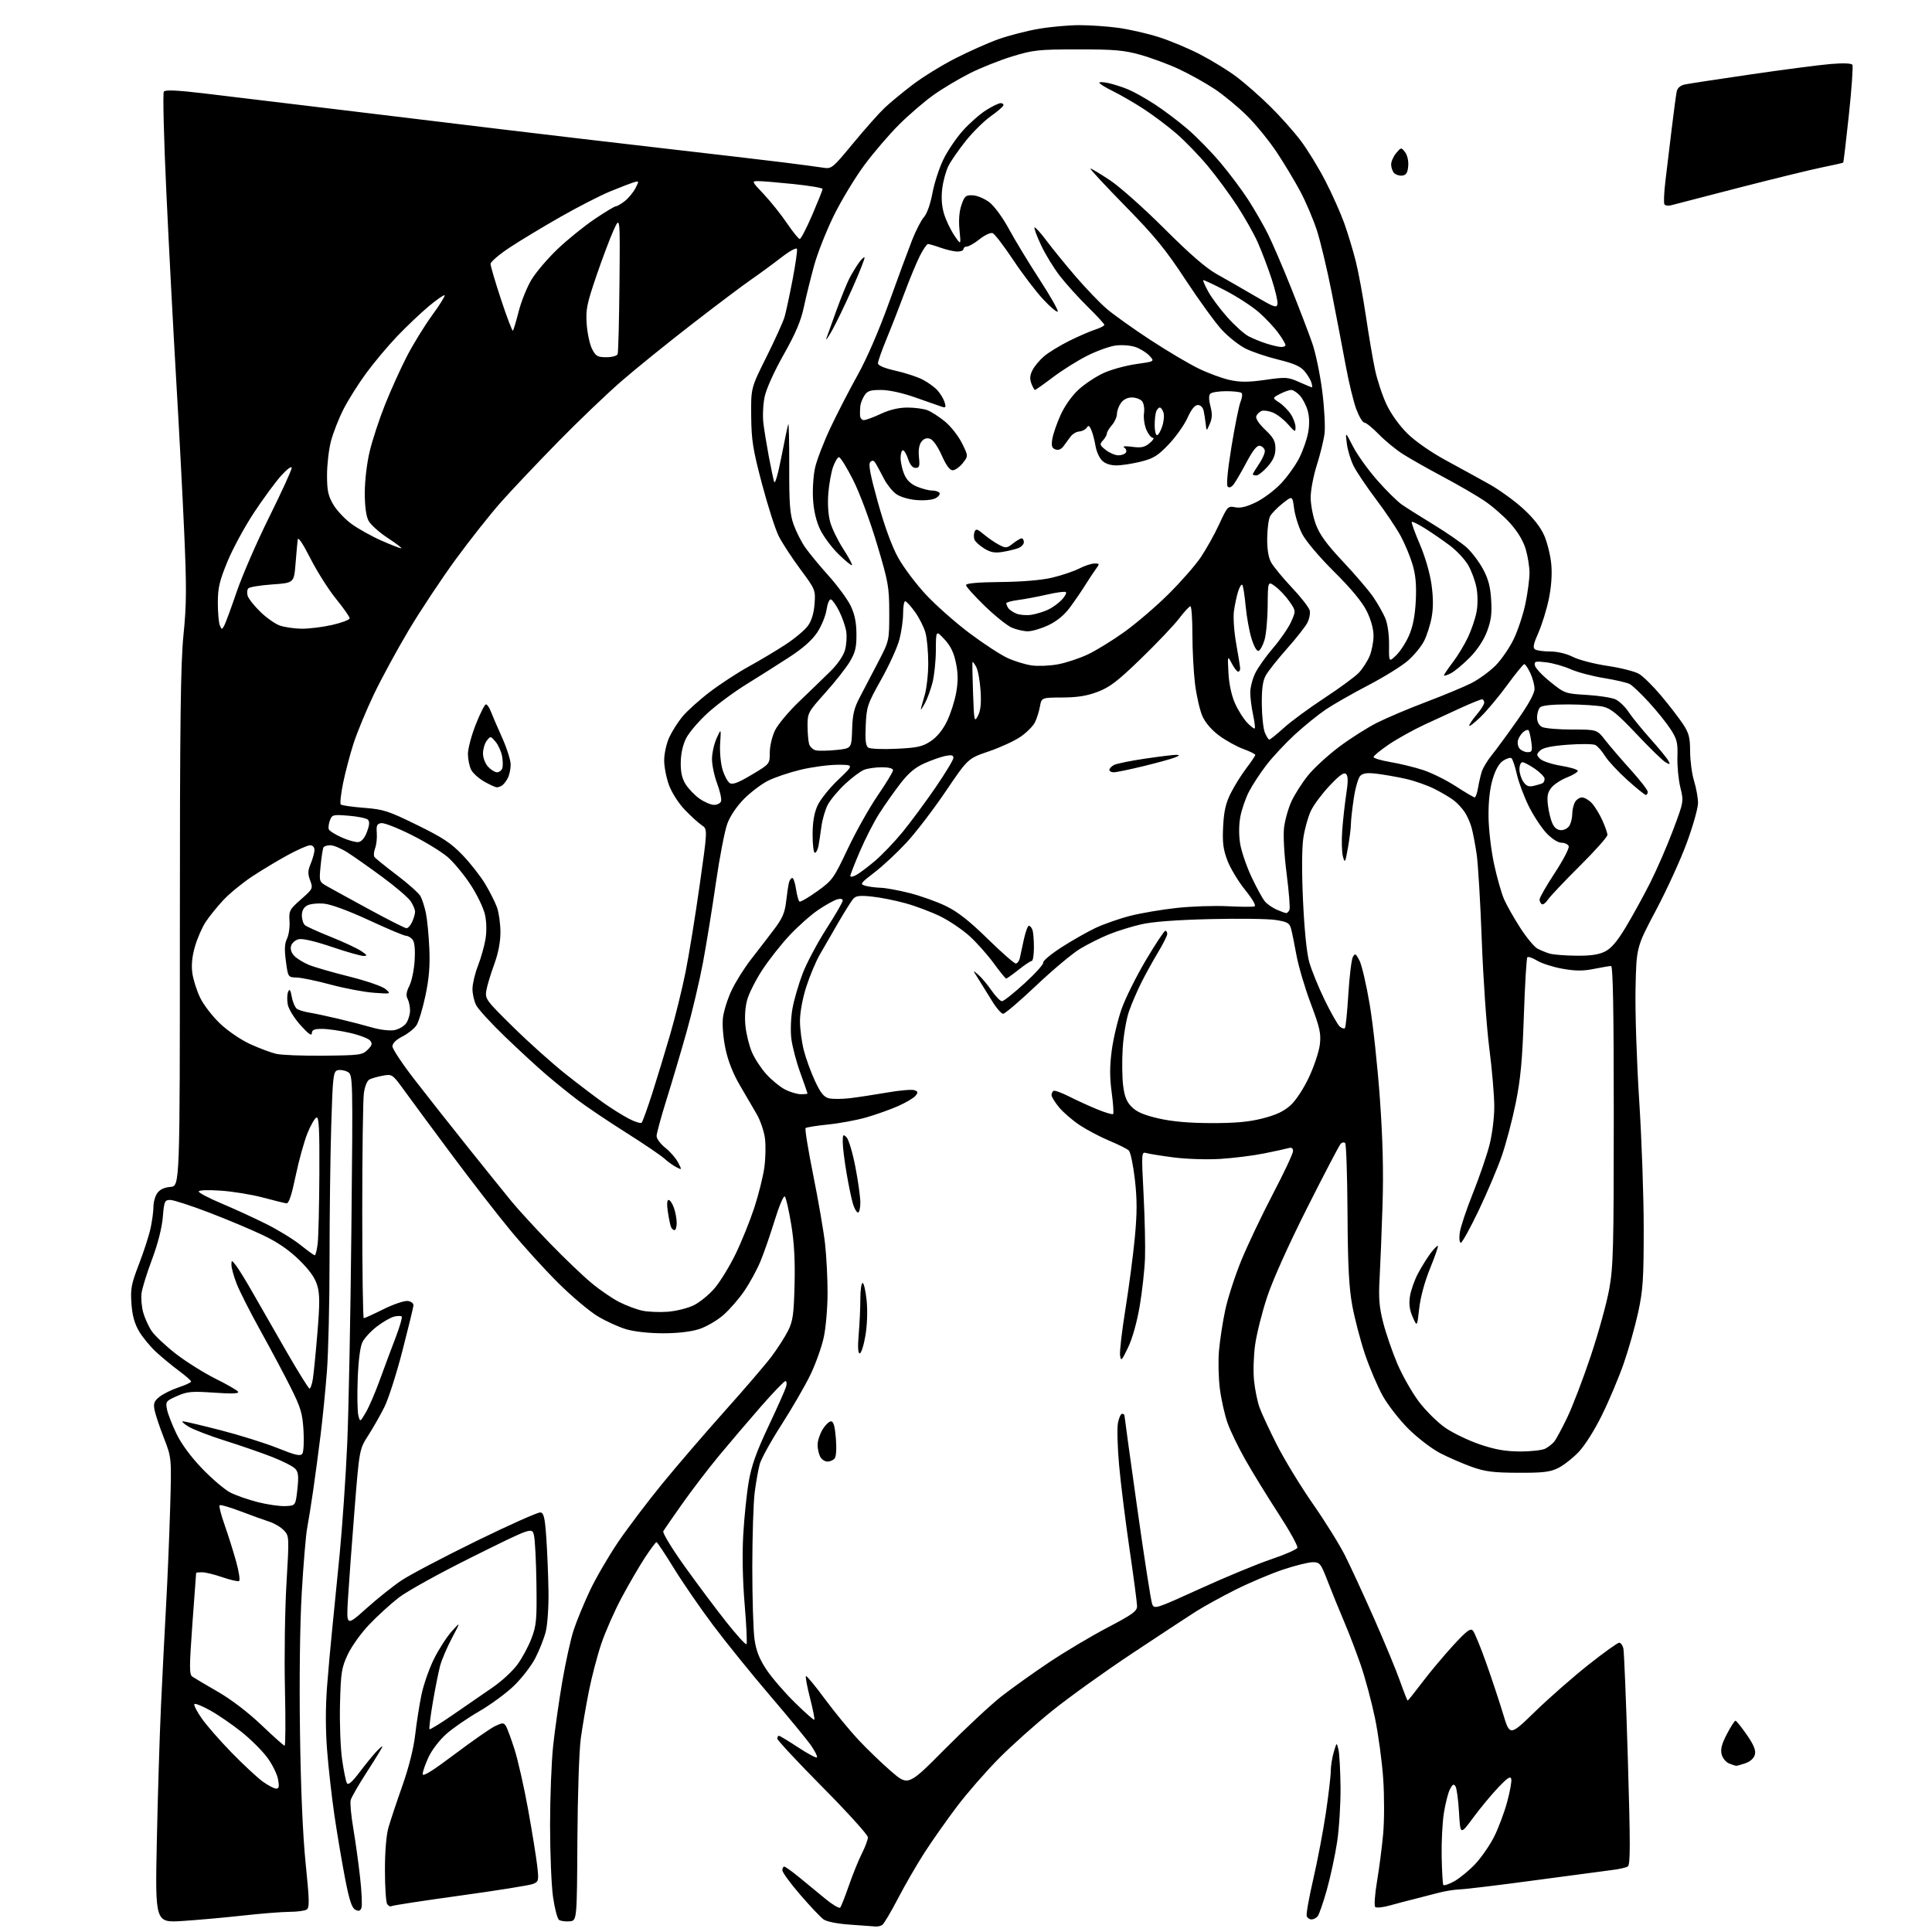 <?xml version="1.0" encoding="UTF-8" standalone="no"?>
<svg 
  version="1.1" 
  xmlns="http://www.w3.org/2000/svg" 
  xmlns:xlink="http://www.w3.org/1999/xlink" 
  xmlns:svg="http://www.w3.org/2000/svg"
  xmlns:rdf="http://www.w3.org/1999/02/22-rdf-syntax-ns#"
  xmlns:cc="http://creativecommons.org/ns#"
  xmlns:dc="http://purl.org/dc/elements/1.1/"
  viewBox="0 0 768 768"
  width="768"
  height="768"
>
<style>svg {background-color: white; }</style>"
<path stroke="none" fill="black" fill-rule="evenodd" d="M348.00,765.81C347.18,765.73 342.68,765.40 338.00,765.08C332.90,764.73 328.65,763.90 327.39,763.00C326.22,762.17 322.06,757.78 318.14,753.23C314.21,748.68 311.00,744.29 311.00,743.48C311.00,742.67 311.34,742.00 311.75,742.00C312.16,742.00 314.83,743.91 317.69,746.25C320.54,748.59 325.22,752.43 328.09,754.80C330.96,757.16 333.61,758.74 333.99,758.30C334.37,757.86 335.93,753.90 337.46,749.50C338.98,745.10 341.30,739.38 342.62,736.78C343.93,734.19 345.00,731.29 345.00,730.34C345.00,729.39 336.90,720.44 327.00,710.45C317.10,700.45 309.00,691.77 309.00,691.14C309.00,690.51 309.29,690.00 309.64,690.00C309.99,690.00 313.40,692.06 317.22,694.58C321.05,697.10 324.43,698.91 324.74,698.60C325.04,698.29 324.01,696.18 322.44,693.91C320.87,691.65 313.56,682.75 306.20,674.15C298.84,665.54 288.65,652.95 283.56,646.17C278.47,639.39 271.42,629.16 267.90,623.44C264.38,617.71 261.26,613.02 260.96,613.02C260.67,613.01 258.58,615.81 256.32,619.25C254.07,622.69 249.92,629.83 247.09,635.12C244.27,640.41 240.65,648.62 239.04,653.37C237.44,658.12 235.21,666.62 234.09,672.26C232.97,677.89 231.52,686.33 230.88,691.00C230.22,695.76 229.62,713.57 229.52,731.50C229.34,763.50 229.34,763.50 226.42,763.76C224.81,763.90 222.94,763.65 222.25,763.20C221.56,762.75 220.47,758.58 219.82,753.94C219.18,749.30 218.66,736.50 218.66,725.50C218.66,714.50 219.21,700.34 219.88,694.04C220.55,687.74 222.18,676.27 223.50,668.54C224.82,660.82 226.86,651.58 228.03,648.00C229.20,644.42 232.11,637.37 234.49,632.31C236.87,627.26 241.98,618.49 245.84,612.81C249.71,607.14 257.62,596.70 263.42,589.61C269.22,582.52 280.35,569.59 288.14,560.87C295.94,552.16 304.28,542.44 306.67,539.27C309.06,536.09 312.02,531.48 313.26,529.00C315.19,525.13 315.55,522.56 315.85,510.67C316.09,500.95 315.70,493.83 314.51,486.67C313.59,481.08 312.45,476.10 311.98,475.62C311.52,475.13 309.71,479.37 307.94,485.12C306.19,490.83 303.64,498.17 302.28,501.44C300.92,504.71 298.08,509.94 295.96,513.06C293.84,516.19 290.08,520.52 287.60,522.70C285.13,524.88 280.78,527.41 277.94,528.33C274.65,529.39 269.43,530.00 263.57,530.00C258.07,530.00 252.18,529.36 248.93,528.40C245.94,527.52 240.83,525.19 237.56,523.21C234.29,521.24 227.27,515.32 221.96,510.06C216.65,504.80 208.04,495.32 202.83,489.00C197.61,482.68 187.30,469.39 179.92,459.48C172.54,449.58 164.13,438.19 161.23,434.19C156.00,426.95 155.95,426.92 152.23,427.59C150.18,427.96 147.78,428.64 146.89,429.09C145.94,429.58 145.02,431.82 144.64,434.60C144.29,437.17 144.00,458.34 144.00,481.64C144.00,504.94 144.27,524.00 144.61,524.00C144.95,524.00 148.49,522.39 152.48,520.41C156.48,518.43 160.80,516.98 162.12,517.16C163.51,517.36 164.44,518.13 164.35,519.00C164.27,519.83 162.30,527.92 159.96,537.00C157.62,546.08 154.41,556.09 152.83,559.26C151.25,562.44 148.36,567.53 146.40,570.58C142.85,576.13 142.85,576.13 140.92,600.32C139.86,613.62 138.69,629.45 138.33,635.50C137.67,646.50 137.67,646.50 145.59,639.42C149.94,635.52 156.21,630.51 159.52,628.29C162.83,626.06 176.26,618.99 189.38,612.57C202.49,606.15 213.96,601.04 214.86,601.21C216.19,601.46 216.63,603.40 217.18,611.51C217.55,617.00 217.94,626.45 218.03,632.50C218.13,638.55 217.65,645.75 216.97,648.50C216.29,651.25 214.39,656.07 212.75,659.21C211.11,662.35 207.23,667.34 204.13,670.29C201.03,673.24 194.84,677.77 190.37,680.35C185.90,682.93 180.10,686.92 177.48,689.23C174.79,691.60 171.69,695.62 170.37,698.46C169.08,701.23 168.02,704.27 168.01,705.21C168.00,706.41 171.82,704.04 180.75,697.33C187.76,692.05 194.99,687.02 196.81,686.15C199.70,684.77 200.24,684.76 201.06,686.04C201.58,686.84 203.14,691.03 204.51,695.33C205.89,699.64 208.33,710.44 209.94,719.33C211.54,728.23 213.17,738.30 213.55,741.71C214.22,747.62 214.13,747.98 211.88,748.90C210.57,749.43 197.58,751.51 183.02,753.52C168.45,755.53 156.14,757.41 155.66,757.71C155.17,758.01 154.38,757.64 153.90,756.88C153.42,756.12 153.02,750.09 153.02,743.47C153.01,736.02 153.54,729.54 154.42,726.47C155.20,723.74 157.69,716.25 159.96,709.83C162.53,702.53 164.43,694.96 165.04,689.61C165.58,684.91 166.69,677.79 167.52,673.78C168.34,669.78 170.58,663.35 172.49,659.50C174.39,655.65 177.58,650.70 179.56,648.50C183.17,644.50 183.17,644.50 179.64,651.18C177.70,654.85 175.59,659.79 174.96,662.15C174.32,664.51 173.02,671.06 172.05,676.71C171.09,682.35 170.50,687.16 170.73,687.39C170.96,687.63 175.28,684.96 180.33,681.46C185.37,677.96 192.33,673.17 195.79,670.80C199.26,668.44 203.66,664.40 205.57,661.83C207.49,659.26 210.04,654.54 211.26,651.33C213.24,646.09 213.44,643.88 213.24,629.50C213.12,620.70 212.68,612.06 212.26,610.31C211.50,607.12 211.50,607.12 187.94,618.81C174.72,625.37 161.78,632.53 158.44,635.13C155.17,637.68 149.89,642.50 146.71,645.85C143.52,649.20 139.70,654.54 138.22,657.72C135.78,662.95 135.48,664.82 135.16,677.29C134.97,684.88 135.33,694.81 135.98,699.36C136.63,703.91 137.50,708.19 137.92,708.87C138.44,709.70 140.01,708.34 142.81,704.64C145.07,701.64 148.07,697.95 149.46,696.44C150.86,694.94 152.00,693.97 152.00,694.30C152.00,694.62 149.29,699.07 145.97,704.19C142.65,709.31 139.70,714.43 139.40,715.57C139.11,716.70 139.56,721.65 140.40,726.57C141.23,731.48 142.46,740.27 143.12,746.10C143.78,751.94 144.03,757.47 143.68,758.40C143.18,759.69 142.60,759.85 141.20,759.11C139.83,758.37 138.81,755.23 137.14,746.55C135.91,740.18 134.03,729.01 132.95,721.73C131.88,714.45 130.56,702.73 130.02,695.67C129.37,687.23 129.38,678.51 130.03,670.17C130.57,663.20 131.47,653.23 132.02,648.00C132.57,642.77 133.91,629.27 135.00,618.00C136.09,606.73 137.45,586.92 138.02,574.00C138.59,561.08 139.34,522.77 139.68,488.87C140.31,427.23 140.31,427.23 138.12,426.06C136.91,425.42 135.11,425.15 134.12,425.46C132.48,425.98 132.26,428.03 131.66,447.77C131.30,459.72 131.00,483.47 131.00,500.55C131.00,517.63 130.53,537.65 129.96,545.05C129.39,552.45 128.25,563.90 127.43,570.50C126.61,577.10 125.28,587.03 124.48,592.56C123.68,598.09 122.60,604.85 122.08,607.57C121.57,610.29 120.61,621.79 119.95,633.13C119.22,645.68 118.95,667.36 119.25,688.62C119.57,711.34 120.36,729.55 121.51,740.85C123.02,755.61 123.07,758.34 121.89,759.09C121.13,759.57 118.03,759.98 115.00,759.99C111.97,760.01 103.65,760.67 96.50,761.47C89.35,762.26 78.59,763.23 72.59,763.62C61.67,764.32 61.67,764.32 62.34,731.91C62.71,714.08 63.45,689.83 64.00,678.00C64.55,666.17 65.45,648.40 66.00,638.50C66.56,628.60 67.29,611.27 67.62,600.00C68.23,579.50 68.23,579.50 65.12,571.54C63.41,567.16 61.74,562.16 61.42,560.43C60.93,557.83 61.29,556.92 63.47,555.20C64.92,554.06 68.34,552.38 71.06,551.48C73.78,550.58 75.99,549.54 75.97,549.17C75.95,548.80 73.82,546.92 71.23,545.00C68.64,543.08 64.57,539.73 62.19,537.56C59.81,535.39 56.70,531.64 55.29,529.23C53.47,526.12 52.58,522.91 52.25,518.18C51.83,512.30 52.19,510.42 55.25,502.50C57.16,497.55 59.24,491.12 59.86,488.20C60.49,485.29 61.00,481.45 61.00,479.67C61.00,477.90 61.68,475.47 62.52,474.28C63.51,472.86 65.31,472.01 67.77,471.81C71.50,471.50 71.50,471.50 71.50,369.00C71.50,286.79 71.79,263.68 72.95,252.25C74.15,240.35 74.20,233.65 73.23,211.75C72.59,197.31 71.15,169.75 70.01,150.50C68.88,131.25 67.13,97.95 66.13,76.50C65.12,55.05 64.68,37.01 65.13,36.42C65.72,35.65 70.25,35.85 80.73,37.08C88.85,38.04 112.60,40.90 133.50,43.43C154.40,45.96 184.32,49.58 200.00,51.47C215.68,53.37 244.47,56.75 264.00,59.00C283.52,61.24 304.90,63.75 311.50,64.57C318.10,65.40 325.11,66.33 327.09,66.64C330.62,67.19 330.80,67.05 339.23,56.85C343.94,51.16 349.53,44.87 351.65,42.87C353.77,40.87 358.74,36.76 362.70,33.74C366.66,30.71 374.31,25.98 379.70,23.23C385.09,20.48 392.80,17.04 396.84,15.60C400.87,14.16 408.02,12.31 412.72,11.49C417.42,10.67 424.77,10.00 429.06,10.00C433.35,10.00 440.36,10.49 444.64,11.08C448.92,11.68 456.04,13.30 460.46,14.69C464.88,16.07 472.32,19.18 477.00,21.60C481.68,24.02 488.20,28.02 491.50,30.50C494.80,32.98 500.79,38.24 504.80,42.18C508.82,46.13 514.34,52.32 517.06,55.93C519.79,59.54 524.21,66.78 526.90,72.00C529.58,77.22 532.94,84.76 534.37,88.75C535.79,92.74 537.84,99.49 538.91,103.75C539.99,108.01 541.80,117.80 542.94,125.50C544.08,133.20 545.72,142.88 546.60,147.00C547.48,151.12 549.54,157.34 551.18,160.80C552.95,164.56 556.30,169.22 559.46,172.33C562.59,175.42 568.82,179.76 574.64,182.92C580.06,185.86 587.82,190.13 591.88,192.39C595.93,194.65 602.06,199.07 605.49,202.21C609.63,206.01 612.45,209.62 613.90,212.99C615.10,215.78 616.34,220.86 616.66,224.29C617.03,228.27 616.68,233.27 615.68,238.11C614.81,242.29 612.95,248.33 611.53,251.53C609.53,256.05 609.24,257.53 610.23,258.16C610.93,258.61 613.66,258.98 616.29,258.98C619.18,258.99 622.74,259.85 625.28,261.14C627.58,262.32 633.75,263.92 638.99,264.70C644.22,265.47 649.85,266.90 651.50,267.86C653.15,268.82 657.10,272.71 660.28,276.50C663.47,280.29 667.36,285.34 668.95,287.73C671.39,291.42 671.83,293.10 671.85,298.79C671.87,302.48 672.58,307.75 673.43,310.50C674.28,313.25 674.98,317.16 674.99,319.19C675.00,321.21 672.99,328.33 670.54,335.00C668.09,341.67 662.57,353.74 658.29,361.81C650.50,376.50 650.50,376.50 650.15,393.00C649.96,402.16 650.61,421.95 651.61,437.50C652.60,452.90 653.41,475.85 653.40,488.50C653.40,508.45 653.11,512.85 651.20,521.65C649.99,527.23 647.42,536.34 645.49,541.89C643.56,547.45 639.68,556.67 636.87,562.38C633.89,568.46 630.00,574.62 627.52,577.21C625.18,579.65 621.52,582.51 619.39,583.57C616.18,585.16 613.41,585.49 603.50,585.45C593.55,585.41 590.39,585.01 585.00,583.08C581.42,581.80 575.80,579.36 572.50,577.65C569.20,575.95 563.54,571.62 559.92,568.03C556.30,564.44 551.68,558.50 549.64,554.84C547.60,551.18 544.44,543.75 542.61,538.34C540.79,532.92 538.52,524.25 537.56,519.06C536.23,511.79 535.79,503.35 535.66,482.39C535.57,467.41 535.15,454.82 534.73,454.40C534.31,453.98 533.52,454.08 532.97,454.63C532.42,455.18 526.43,466.62 519.66,480.06C512.18,494.92 505.91,508.87 503.68,515.63C501.66,521.76 499.52,530.31 498.92,534.63C498.32,538.96 498.13,545.38 498.51,548.89C498.88,552.41 499.84,557.13 500.64,559.39C501.43,561.64 504.55,568.35 507.56,574.30C510.58,580.25 517.03,590.83 521.89,597.81C526.76,604.79 532.55,614.10 534.75,618.50C536.95,622.90 542.14,634.15 546.27,643.50C550.40,652.85 555.02,663.99 556.52,668.25C558.03,672.51 559.40,676.00 559.57,676.00C559.75,676.00 562.36,672.74 565.37,668.75C568.39,664.76 573.88,658.21 577.57,654.18C582.99,648.27 584.52,647.12 585.49,648.18C586.15,648.91 588.52,654.67 590.77,661.00C593.01,667.33 596.05,676.47 597.51,681.32C600.17,690.15 600.17,690.15 610.33,680.28C615.92,674.85 625.45,666.50 631.50,661.72C637.55,656.93 643.01,653.02 643.64,653.01C644.27,653.00 645.02,654.01 645.31,655.25C645.61,656.49 646.41,676.32 647.10,699.33C648.11,733.28 648.11,741.31 647.07,741.96C646.37,742.39 643.70,743.00 641.15,743.32C638.59,743.63 624.80,745.47 610.50,747.40C596.20,749.34 582.70,750.97 580.50,751.04C578.30,751.10 574.25,751.76 571.50,752.50C568.75,753.24 564.48,754.34 562.00,754.95C559.52,755.55 555.25,756.68 552.50,757.45C549.75,758.23 547.12,758.49 546.66,758.04C546.20,757.59 546.53,753.01 547.39,747.86C548.26,742.71 549.35,734.22 549.83,728.98C550.30,723.74 550.31,713.91 549.85,707.12C549.39,700.34 547.92,689.50 546.59,683.03C545.25,676.56 542.70,667.04 540.92,661.88C539.14,656.72 536.14,648.90 534.26,644.50C532.38,640.10 529.50,633.01 527.85,628.75C525.03,621.45 524.68,621.00 521.82,621.00C520.16,621.00 514.82,622.33 509.96,623.96C505.10,625.59 496.60,629.19 491.08,631.96C485.56,634.73 478.45,638.65 475.27,640.67C472.10,642.69 460.73,650.17 450.00,657.29C439.27,664.41 425.10,674.58 418.50,679.87C411.90,685.17 402.31,693.72 397.19,698.88C392.07,704.04 384.56,712.64 380.50,718.00C376.44,723.36 370.62,731.63 367.56,736.36C364.50,741.10 359.72,749.36 356.94,754.72C354.15,760.08 351.34,764.80 350.69,765.22C350.03,765.63 348.82,765.90 348.00,765.81zM521.35,763.00C520.57,763.00 519.71,762.42 519.44,761.70C519.16,760.99 520.34,754.35 522.05,746.95C523.76,739.55 526.02,727.65 527.08,720.50C528.13,713.35 529.00,705.92 529.00,704.00C529.01,702.08 529.54,698.70 530.19,696.50C531.36,692.50 531.36,692.50 532.06,695.50C532.45,697.15 532.81,703.90 532.88,710.50C532.94,717.10 532.33,726.86 531.53,732.18C530.73,737.50 528.89,746.05 527.45,751.18C526.01,756.31 524.36,761.06 523.79,761.75C523.22,762.44 522.12,763.00 521.35,763.00zM578.15,747.80C580.35,746.56 584.11,743.46 586.50,740.90C588.89,738.34 592.22,733.52 593.91,730.18C595.60,726.83 597.91,720.69 599.06,716.52C600.20,712.36 600.97,708.17 600.76,707.22C600.47,705.88 599.32,706.62 595.62,710.50C592.99,713.25 588.51,718.65 585.67,722.49C580.50,729.49 580.50,729.49 579.98,720.49C579.70,715.55 579.07,710.87 578.59,710.11C577.89,709.01 577.43,709.25 576.39,711.22C575.67,712.59 574.59,716.82 573.98,720.61C573.37,724.40 572.97,732.23 573.08,738.00C573.20,743.77 573.49,748.85 573.72,749.27C573.96,749.70 575.95,749.03 578.15,747.80zM109.76,711.00C110.91,711.00 111.07,710.19 110.52,707.26C110.14,705.20 108.23,701.35 106.28,698.70C104.33,696.04 99.76,691.48 96.12,688.56C92.48,685.64 86.89,681.79 83.70,680.00C80.52,678.22 77.63,677.04 77.28,677.39C76.93,677.73 78.23,680.28 80.16,683.05C82.09,685.83 87.46,691.97 92.09,696.71C96.71,701.46 102.26,706.61 104.40,708.17C106.55,709.73 108.96,711.00 109.76,711.00zM375.76,695.13C383.87,686.96 393.88,677.63 398.01,674.39C402.15,671.15 410.70,665.04 417.01,660.82C423.33,656.59 433.79,650.37 440.25,646.98C450.14,641.81 452.00,640.46 452.00,638.50C452.00,637.21 450.66,627.01 449.01,615.83C447.37,604.65 445.50,589.63 444.86,582.46C444.22,575.29 444.01,567.76 444.39,565.71C444.78,563.67 445.52,562.00 446.05,562.00C446.57,562.00 447.00,562.34 447.00,562.75C447.00,563.16 449.28,579.70 452.07,599.50C454.86,619.30 457.53,636.47 458.01,637.66C458.85,639.75 459.40,639.57 477.19,631.47C487.26,626.88 499.94,621.63 505.37,619.81C510.79,617.99 515.45,615.94 515.72,615.26C515.99,614.57 512.63,608.50 508.25,601.76C503.87,595.01 497.96,585.41 495.13,580.42C492.29,575.43 489.06,568.76 487.95,565.60C486.84,562.44 485.48,556.40 484.93,552.18C484.38,547.96 484.21,541.12 484.56,537.00C484.91,532.88 486.02,525.61 487.03,520.85C488.04,516.10 490.92,507.20 493.42,501.08C495.93,494.96 501.59,483.06 505.99,474.64C510.40,466.22 514.00,458.55 514.00,457.60C514.00,456.42 513.44,456.03 512.25,456.38C511.29,456.66 506.91,457.62 502.52,458.50C498.13,459.39 490.26,460.37 485.02,460.69C479.74,461.01 471.49,460.74 466.50,460.09C461.55,459.44 456.65,458.66 455.60,458.34C453.77,457.79 453.73,458.33 454.58,474.64C455.06,483.91 455.32,495.32 455.16,500.00C455.00,504.68 454.05,513.29 453.06,519.14C451.96,525.58 450.14,532.09 448.43,535.64C445.86,540.99 445.59,541.26 445.24,538.74C445.03,537.22 446.00,528.90 447.40,520.24C448.79,511.58 450.46,498.81 451.12,491.86C452.03,482.14 452.04,476.84 451.13,468.87C450.48,463.18 449.40,458.00 448.73,457.35C448.05,456.70 444.57,454.96 441.00,453.47C437.43,451.99 432.13,449.20 429.23,447.28C426.34,445.36 422.62,442.16 420.98,440.16C419.34,438.17 418.00,436.00 418.00,435.33C418.00,434.66 418.36,433.90 418.79,433.63C419.23,433.36 422.04,434.38 425.04,435.90C428.04,437.42 433.08,439.72 436.24,441.01C439.39,442.30 442.21,443.13 442.49,442.84C442.77,442.56 442.51,438.66 441.90,434.18C441.10,428.19 441.11,423.76 441.95,417.46C442.58,412.75 444.34,405.37 445.86,401.05C447.39,396.74 451.75,387.99 455.54,381.61C459.34,375.22 462.80,370.00 463.23,370.00C463.65,370.00 464.00,370.56 464.00,371.25C464.00,371.94 462.39,375.16 460.43,378.41C458.47,381.66 455.48,387.06 453.79,390.41C452.11,393.75 449.86,398.97 448.80,402.00C447.74,405.02 446.61,411.59 446.30,416.58C445.98,421.57 446.06,428.29 446.46,431.50C447.01,435.92 447.85,438.00 449.91,440.06C451.88,442.03 454.81,443.28 460.56,444.60C465.98,445.84 472.62,446.43 481.50,446.45C491.05,446.47 496.47,445.98 501.91,444.59C507.22,443.24 510.36,441.77 512.98,439.40C515.14,437.45 518.16,432.85 520.35,428.19C522.39,423.84 524.33,418.00 524.66,415.21C525.18,410.83 524.68,408.58 521.01,398.82C518.67,392.59 516.11,383.90 515.32,379.50C514.53,375.10 513.56,370.38 513.17,369.01C512.57,366.90 511.62,366.39 506.98,365.69C503.97,365.23 492.27,365.08 481.00,365.36C467.57,365.68 458.13,366.40 453.62,367.44C449.84,368.31 444.09,370.09 440.85,371.41C437.60,372.72 432.44,375.30 429.37,377.15C426.31,378.99 418.46,385.56 411.93,391.75C405.39,397.94 399.47,403.00 398.76,403.00C398.05,403.00 396.02,400.64 394.26,397.75C392.50,394.86 390.05,390.93 388.83,389.00C386.60,385.50 386.60,385.50 388.92,387.50C390.19,388.60 392.55,391.41 394.16,393.75C395.78,396.09 397.64,398.00 398.30,398.00C398.96,397.99 403.01,394.79 407.29,390.88C411.58,386.96 414.91,383.25 414.70,382.63C414.49,382.01 417.74,379.30 421.91,376.60C426.08,373.91 432.20,370.43 435.50,368.87C438.80,367.32 444.98,365.15 449.24,364.07C453.50,362.98 461.82,361.56 467.74,360.92C473.66,360.28 482.77,359.97 488.00,360.24C493.23,360.51 498.04,360.54 498.69,360.30C499.42,360.04 497.93,357.45 494.94,353.73C492.22,350.35 489.05,345.09 487.90,342.04C486.23,337.61 485.89,334.90 486.22,328.50C486.53,322.40 487.26,319.25 489.28,315.23C490.74,312.34 493.52,307.88 495.47,305.34C497.41,302.79 499.00,300.43 499.00,300.09C499.00,299.75 496.86,298.69 494.25,297.74C491.64,296.78 487.32,294.39 484.66,292.43C481.63,290.19 479.13,287.29 477.97,284.67C476.96,282.37 475.65,276.68 475.06,272.02C474.48,267.36 474.00,258.48 474.00,252.28C474.00,246.07 473.64,241.00 473.21,241.00C472.77,241.00 470.73,243.20 468.69,245.88C466.64,248.57 459.85,255.72 453.61,261.76C444.35,270.74 441.18,273.17 436.38,275.00C432.06,276.64 428.31,277.24 422.27,277.27C414.03,277.30 414.03,277.30 413.38,280.90C413.03,282.88 412.12,285.72 411.37,287.20C410.61,288.69 408.05,291.25 405.66,292.89C403.27,294.53 397.60,297.14 393.05,298.69C384.78,301.50 384.78,301.50 375.90,314.62C371.02,321.83 364.03,330.96 360.37,334.91C356.72,338.86 351.00,344.20 347.66,346.76C341.89,351.20 341.71,351.47 344.05,352.12C345.40,352.49 348.12,352.85 350.09,352.90C352.06,352.96 357.24,353.90 361.59,355.01C365.94,356.11 372.43,358.43 376.00,360.16C380.71,362.44 385.27,366.02 392.56,373.15C398.09,378.57 403.14,383.00 403.79,383.00C404.43,383.00 405.17,381.99 405.42,380.75C405.68,379.51 406.41,376.14 407.04,373.25C407.68,370.36 408.56,368.00 408.99,368.00C409.43,368.00 410.06,368.71 410.39,369.58C410.73,370.45 411.00,373.60 411.00,376.58C411.00,379.56 410.61,382.00 410.14,382.00C409.67,382.00 407.31,383.57 404.89,385.49C402.48,387.41 400.26,388.98 399.98,388.99C399.69,389.00 397.46,386.26 395.02,382.91C392.58,379.56 388.27,374.72 385.46,372.16C382.64,369.60 377.43,366.07 373.88,364.31C370.33,362.56 364.08,360.20 360.00,359.07C355.93,357.94 349.86,356.73 346.51,356.39C341.58,355.89 340.18,356.08 339.08,357.41C338.33,358.31 335.69,362.52 333.22,366.77C330.75,371.02 327.44,376.75 325.86,379.50C324.29,382.25 321.87,388.01 320.50,392.30C319.03,396.89 318.00,402.47 318.00,405.84C318.00,409.00 318.69,414.26 319.54,417.54C320.38,420.82 322.38,426.30 323.97,429.71C326.15,434.40 327.50,436.09 329.45,436.58C330.87,436.93 334.62,436.92 337.77,436.56C340.92,436.19 347.62,435.17 352.65,434.30C357.68,433.42 362.57,433.01 363.51,433.37C364.96,433.92 365.02,434.27 363.90,435.62C363.18,436.49 360.09,438.32 357.04,439.67C353.99,441.02 348.35,443.03 344.50,444.15C340.65,445.26 333.75,446.55 329.16,447.01C324.57,447.47 320.55,448.11 320.23,448.44C319.90,448.77 321.28,457.24 323.30,467.27C325.32,477.30 327.43,489.55 327.98,494.50C328.53,499.45 328.98,508.23 328.97,514.00C328.97,519.77 328.30,527.65 327.48,531.50C326.67,535.35 324.26,542.10 322.14,546.50C320.01,550.90 314.83,559.84 310.64,566.37C306.44,572.90 302.55,579.96 301.99,582.05C301.42,584.14 300.54,589.14 300.01,593.17C299.49,597.20 299.06,610.62 299.05,623.00C299.05,635.38 299.44,648.29 299.94,651.71C300.60,656.26 301.85,659.45 304.66,663.68C306.76,666.85 311.82,672.72 315.90,676.73C319.97,680.74 323.49,683.85 323.71,683.63C323.92,683.41 323.16,679.53 322.00,675.00C320.84,670.47 320.11,666.55 320.37,666.29C320.64,666.03 323.99,670.07 327.83,675.28C331.68,680.48 337.67,687.79 341.16,691.53C344.65,695.26 350.54,700.94 354.26,704.15C361.03,709.98 361.03,709.98 375.76,695.13zM690.10,701.94C689.77,701.90 688.50,701.47 687.28,700.98C686.06,700.49 684.75,698.86 684.37,697.35C683.87,695.35 684.43,693.20 686.47,689.31C687.99,686.39 689.53,684.01 689.87,684.01C690.22,684.02 692.23,686.52 694.35,689.56C697.15,693.60 698.03,695.74 697.60,697.45C697.23,698.92 695.83,700.21 693.86,700.90C692.12,701.51 690.43,701.97 690.10,701.94zM113.14,693.95C113.50,693.98 113.55,683.76 113.27,671.25C112.98,658.74 113.26,639.98 113.87,629.56C114.98,610.82 114.97,610.60 112.85,608.34C111.67,607.08 109.08,605.54 107.10,604.91C105.12,604.27 99.98,602.42 95.68,600.78C91.38,599.14 87.61,598.06 87.29,598.37C86.98,598.69 87.88,602.22 89.30,606.22C90.71,610.23 92.77,616.75 93.87,620.73C94.97,624.71 95.50,628.19 95.05,628.47C94.60,628.75 91.64,628.08 88.46,626.99C85.29,625.89 81.63,625.00 80.34,625.00C79.05,625.00 77.98,625.11 77.97,625.25C77.95,625.39 77.28,634.50 76.48,645.50C75.23,662.90 75.22,665.63 76.48,666.50C77.27,667.05 81.82,669.75 86.59,672.49C91.91,675.56 98.60,680.66 103.89,685.70C108.62,690.21 112.79,693.93 113.14,693.95zM296.74,653.60C297.05,653.28 296.73,646.22 296.02,637.90C295.22,628.35 295.00,618.11 295.45,610.13C295.84,603.19 296.82,593.67 297.63,589.00C298.73,582.60 300.67,577.17 305.46,567.00C308.97,559.58 312.13,552.49 312.48,551.25C312.84,550.01 312.73,549.00 312.23,549.00C311.73,549.00 307.31,553.59 302.41,559.20C297.51,564.81 290.02,573.60 285.77,578.73C281.52,583.87 274.96,592.44 271.20,597.78C267.43,603.13 264.04,608.02 263.67,608.66C263.29,609.31 267.03,615.47 272.17,622.66C277.22,629.72 284.69,639.70 288.76,644.83C292.84,649.97 296.42,653.91 296.74,653.60zM113.50,598.70C117.50,598.50 117.50,598.50 118.21,592.04C118.78,586.88 118.61,585.23 117.38,583.87C116.53,582.93 112.38,580.81 108.17,579.16C103.95,577.51 95.53,574.60 89.45,572.69C83.38,570.78 76.85,568.27 74.95,567.11C73.05,565.95 72.04,565.01 72.71,565.00C73.37,565.00 80.08,566.58 87.61,568.51C95.14,570.44 105.34,573.64 110.28,575.61C117.55,578.52 119.43,578.95 120.19,577.85C120.70,577.11 120.90,572.97 120.65,568.65C120.24,561.84 119.57,559.59 115.61,551.65C113.10,546.62 107.67,536.42 103.55,529.00C99.43,521.58 95.15,513.12 94.03,510.21C92.91,507.30 92.00,503.98 92.00,502.83C92.00,500.80 92.06,500.81 93.86,503.12C94.88,504.43 97.89,509.32 100.54,514.00C103.20,518.67 109.20,529.14 113.87,537.25C118.55,545.36 122.68,552.00 123.05,552.00C123.43,552.00 124.01,550.31 124.35,548.25C124.69,546.19 125.51,537.91 126.17,529.86C127.15,518.04 127.13,514.38 126.09,510.90C125.20,507.92 122.99,504.82 118.91,500.83C114.91,496.92 110.35,493.79 104.76,491.11C100.22,488.93 90.55,484.86 83.28,482.07C76.01,479.28 68.99,477.00 67.68,477.00C65.45,477.00 65.25,477.46 64.72,483.86C64.36,488.12 62.74,494.45 60.45,500.58C58.41,506.00 56.54,512.04 56.27,513.99C56.01,515.94 56.29,519.37 56.90,521.62C57.50,523.86 59.02,527.23 60.28,529.10C61.54,530.97 65.93,535.09 70.03,538.26C74.14,541.42 81.21,545.84 85.74,548.09C90.27,550.33 94.28,552.65 94.65,553.24C95.11,553.99 92.29,554.10 85.15,553.61C76.16,552.99 74.47,553.14 70.37,554.95C65.96,556.90 65.78,557.15 66.38,560.25C66.73,562.04 68.44,566.42 70.17,570.00C72.16,574.09 75.96,579.22 80.42,583.85C84.31,587.89 89.30,592.13 91.50,593.28C93.70,594.42 98.65,596.15 102.50,597.13C106.35,598.10 111.30,598.81 113.50,598.70zM328.91,581.00C327.90,581.00 326.60,580.13 326.04,579.07C325.47,578.00 325.00,575.86 325.00,574.32C325.01,572.77 325.90,570.04 326.99,568.25C328.08,566.46 329.59,565.00 330.35,565.00C331.33,565.00 331.88,566.95 332.27,571.75C332.60,575.75 332.40,579.01 331.79,579.75C331.22,580.44 329.93,581.00 328.91,581.00zM604.32,576.98C608.61,576.99 613.11,576.48 614.32,575.84C615.52,575.20 617.09,573.96 617.82,573.09C618.54,572.21 620.87,567.90 622.99,563.50C625.11,559.10 629.33,548.08 632.36,539.00C635.39,529.92 638.69,518.00 639.68,512.50C641.31,503.57 641.50,496.15 641.50,443.25C641.50,401.38 641.18,384.00 640.42,384.00C639.82,384.00 636.76,384.52 633.61,385.15C629.23,386.03 626.29,386.01 621.10,385.09C617.38,384.42 612.85,382.98 611.05,381.88C609.25,380.79 607.49,380.17 607.15,380.52C606.80,380.87 606.18,391.30 605.76,403.72C605.15,421.50 604.47,428.87 602.52,438.49C601.16,445.21 598.65,454.71 596.95,459.60C595.24,464.50 591.11,474.24 587.76,481.25C584.41,488.26 581.23,494.00 580.70,494.00C580.15,494.00 579.97,492.29 580.27,490.05C580.56,487.87 582.90,480.83 585.48,474.39C588.05,467.96 591.02,459.32 592.08,455.19C593.17,450.93 594.00,444.30 594.00,439.88C594.00,435.59 593.11,425.11 592.01,416.60C590.92,408.09 589.58,388.83 589.03,373.81C588.48,358.79 587.56,343.35 586.99,339.50C586.41,335.65 585.51,330.93 584.98,329.00C584.45,327.07 583.22,324.30 582.24,322.82C581.26,321.35 579.34,319.27 577.98,318.21C576.62,317.14 573.14,315.08 570.26,313.62C567.38,312.17 562.20,310.35 558.76,309.59C555.32,308.82 550.18,307.92 547.34,307.58C543.50,307.11 541.81,307.33 540.72,308.42C539.92,309.22 538.75,313.30 538.13,317.48C537.51,321.66 537.00,326.26 537.00,327.71C537.00,329.15 536.48,333.30 535.84,336.92C534.77,342.97 534.61,343.26 533.84,340.50C533.38,338.85 533.25,334.12 533.56,330.00C533.86,325.88 534.59,319.42 535.16,315.66C535.93,310.68 535.91,308.51 535.09,307.69C534.27,306.87 532.56,308.07 528.58,312.28C525.61,315.42 522.26,319.90 521.14,322.24C520.01,324.58 518.65,329.43 518.11,333.00C517.50,337.06 517.44,346.45 517.97,358.00C518.48,369.29 519.43,378.76 520.40,382.29C521.28,385.48 524.05,392.31 526.56,397.48C529.08,402.64 531.79,407.41 532.59,408.08C533.39,408.74 534.31,409.03 534.62,408.71C534.94,408.40 535.55,402.30 535.99,395.17C536.43,388.04 537.23,381.41 537.78,380.43C538.66,378.85 538.95,379.01 540.42,381.84C541.32,383.59 543.15,391.43 544.47,399.26C545.80,407.09 547.62,423.97 548.53,436.76C549.69,453.12 550.00,465.73 549.57,479.26C549.23,489.84 548.71,502.89 548.41,508.26C547.97,516.04 548.26,519.59 549.84,525.76C550.93,530.02 553.44,537.33 555.42,542.00C557.40,546.67 561.25,553.48 563.98,557.11C566.72,560.75 571.46,565.45 574.53,567.57C577.61,569.68 583.80,572.66 588.31,574.19C594.45,576.26 598.45,576.96 604.32,576.98zM145.44,561.43C146.71,559.27 149.21,553.45 151.00,548.50C152.79,543.55 155.61,536.00 157.26,531.71C158.91,527.43 159.99,523.66 159.67,523.34C159.35,523.02 157.98,523.04 156.63,523.38C155.27,523.72 152.21,525.48 149.83,527.30C147.45,529.11 144.85,531.92 144.06,533.55C143.16,535.40 142.46,540.87 142.19,548.20C141.95,554.63 142.07,561.13 142.44,562.63C143.13,565.36 143.13,565.36 145.44,561.43zM341.76,538.00C341.06,538.00 340.92,535.46 341.35,530.35C341.71,526.14 342.00,519.84 342.00,516.35C342.00,512.86 342.40,510.00 342.90,510.00C343.39,510.00 344.11,513.13 344.50,516.96C344.92,521.14 344.72,526.73 344.01,530.96C343.35,534.83 342.34,538.00 341.76,538.00zM564.15,520.17C563.33,527.50 563.33,527.50 561.58,523.57C560.33,520.77 560.01,518.42 560.47,515.37C560.82,513.02 562.25,508.94 563.64,506.30C565.04,503.66 567.31,500.01 568.69,498.18C570.07,496.36 571.38,495.04 571.59,495.25C571.80,495.47 570.39,499.51 568.47,504.23C566.33,509.48 564.65,515.69 564.15,520.17zM265.44,521.44C268.71,521.19 273.33,520.05 275.69,518.91C278.06,517.76 281.80,514.73 284.01,512.16C286.22,509.60 289.99,503.45 292.40,498.50C294.80,493.55 298.16,485.23 299.87,480.00C301.57,474.77 303.37,467.57 303.85,464.00C304.34,460.43 304.44,455.24 304.08,452.47C303.71,449.70 302.26,445.43 300.85,442.97C299.43,440.51 296.41,435.33 294.13,431.45C291.42,426.85 289.43,421.82 288.40,416.95C287.48,412.62 287.06,407.46 287.38,404.62C287.69,401.93 289.25,396.98 290.85,393.62C292.45,390.25 295.87,384.80 298.44,381.50C301.01,378.20 305.09,372.91 307.49,369.74C311.06,365.03 311.98,362.92 312.51,358.24C312.87,355.08 313.38,351.71 313.65,350.75C313.92,349.79 314.50,349.00 314.95,349.00C315.40,349.00 316.08,351.01 316.44,353.48C316.81,355.94 317.43,358.15 317.82,358.39C318.21,358.63 321.37,356.79 324.85,354.30C330.90,349.96 331.41,349.24 336.99,337.43C340.20,330.65 345.56,321.10 348.91,316.21C352.26,311.32 355.00,306.80 355.00,306.16C355.00,305.45 353.26,305.00 350.57,305.00C348.13,305.00 344.96,305.44 343.54,305.99C342.11,306.53 338.66,309.10 335.88,311.71C333.09,314.32 330.00,318.05 329.00,320.00C328.01,321.95 326.89,325.79 326.53,328.52C326.17,331.26 325.64,334.74 325.36,336.25C325.07,337.76 324.43,339.00 323.92,339.00C323.41,339.00 323.01,335.74 323.02,331.75C323.04,326.74 323.65,323.17 324.99,320.21C326.06,317.86 329.75,313.24 333.20,309.96C339.47,304.00 339.47,304.00 332.98,304.01C329.42,304.01 322.78,304.90 318.24,305.99C313.70,307.08 307.85,309.06 305.24,310.39C302.63,311.72 298.36,314.96 295.75,317.59C292.89,320.47 290.26,324.36 289.12,327.43C288.09,330.22 286.04,340.82 284.57,351.00C283.10,361.18 280.79,375.42 279.44,382.65C278.09,389.88 275.16,402.25 272.94,410.15C270.72,418.04 267.12,430.18 264.95,437.11C262.78,444.05 261.00,450.58 261.00,451.61C261.00,452.65 262.57,454.75 264.49,456.29C266.42,457.82 268.69,460.44 269.55,462.11C271.12,465.13 271.12,465.13 268.81,463.95C267.54,463.29 265.38,461.73 264.00,460.48C262.62,459.23 255.74,454.57 248.70,450.13C241.66,445.68 233.11,439.93 229.70,437.34C226.29,434.76 220.57,430.14 217.00,427.07C213.43,424.01 206.07,417.23 200.65,412.00C195.23,406.78 190.11,401.18 189.28,399.58C188.45,397.97 187.79,395.01 187.82,393.01C187.85,391.00 188.82,386.92 189.99,383.93C191.15,380.94 192.49,376.25 192.96,373.50C193.49,370.47 193.43,366.63 192.83,363.75C192.27,361.09 189.74,355.80 187.08,351.72C184.46,347.71 180.34,342.73 177.91,340.65C175.48,338.57 169.03,334.62 163.57,331.89C158.11,329.15 152.71,327.04 151.57,327.20C149.85,327.45 149.55,328.11 149.78,331.12C149.93,333.10 149.63,335.84 149.11,337.20C148.60,338.56 148.47,340.11 148.84,340.64C149.20,341.18 153.20,344.41 157.73,347.84C162.26,351.26 166.50,355.06 167.17,356.28C167.83,357.50 168.79,360.52 169.31,363.00C169.82,365.48 170.43,371.77 170.66,377.00C170.97,383.97 170.56,388.98 169.11,395.82C168.03,400.94 166.43,406.23 165.56,407.56C164.68,408.89 162.18,410.89 159.99,412.01C157.45,413.30 156.00,414.73 156.00,415.94C156.00,416.98 160.02,423.02 164.94,429.36C169.85,435.71 179.38,447.78 186.12,456.20C192.85,464.61 200.57,474.20 203.28,477.50C205.99,480.80 212.88,488.32 218.59,494.20C224.30,500.09 231.71,507.18 235.07,509.97C238.42,512.77 243.42,516.19 246.19,517.59C248.95,518.99 253.08,520.54 255.36,521.02C257.63,521.50 262.18,521.69 265.44,521.44zM125.12,498.99C125.46,499.00 125.99,496.86 126.29,494.25C126.59,491.64 126.89,479.22 126.95,466.66C127.04,448.79 126.79,443.90 125.81,444.23C125.13,444.46 123.49,447.31 122.18,450.57C120.87,453.83 118.77,461.45 117.51,467.50C115.90,475.23 114.81,478.45 113.86,478.34C113.11,478.25 108.90,477.21 104.50,476.04C100.10,474.86 92.56,473.63 87.75,473.30C82.51,472.94 79.00,473.08 79.00,473.65C79.00,474.17 83.16,476.34 88.25,478.48C93.34,480.62 101.33,484.29 106.00,486.64C110.67,488.98 116.75,492.71 119.50,494.94C122.25,497.16 124.78,498.98 125.12,498.99zM268.11,489.00C267.62,489.00 266.98,488.38 266.69,487.63C266.40,486.87 265.85,484.17 265.47,481.63C265.03,478.71 265.15,477.00 265.79,477.00C266.35,477.00 267.30,478.42 267.90,480.15C268.51,481.88 269.00,484.58 269.00,486.15C269.00,487.72 268.60,489.00 268.11,489.00zM341.08,482.00C340.57,482.00 339.69,480.54 339.12,478.75C338.55,476.96 337.39,471.45 336.55,466.50C335.70,461.55 335.00,455.94 335.00,454.04C335.00,450.94 335.16,450.73 336.52,452.09C337.35,452.92 338.93,458.21 340.02,463.84C341.11,469.47 342.00,475.85 342.00,478.04C342.00,480.22 341.58,482.00 341.08,482.00zM255.08,446.27C255.47,445.85 257.38,440.55 259.32,434.50C261.25,428.45 264.47,417.88 266.46,411.01C268.45,404.15 271.17,393.12 272.50,386.51C273.83,379.91 276.35,364.40 278.10,352.05C281.29,329.60 281.29,329.60 278.97,328.05C277.70,327.20 274.70,324.48 272.30,322.00C269.83,319.43 267.11,315.23 265.98,312.21C264.89,309.30 264.01,304.80 264.02,302.21C264.03,299.62 264.92,295.58 265.98,293.23C267.05,290.88 269.40,287.15 271.21,284.94C273.02,282.72 277.93,278.29 282.13,275.09C286.33,271.89 293.31,267.33 297.63,264.96C301.96,262.59 308.53,258.66 312.24,256.24C315.95,253.81 319.98,250.43 321.19,248.73C322.63,246.70 323.54,243.69 323.80,240.04C324.20,234.54 324.12,234.33 318.15,226.28C314.82,221.79 310.97,215.89 309.59,213.19C308.22,210.48 305.22,201.12 302.91,192.38C299.27,178.60 298.71,175.03 298.61,165.38C298.50,154.26 298.50,154.26 304.68,141.88C308.07,135.07 311.31,127.92 311.87,126.00C312.43,124.08 313.85,117.45 315.04,111.29C316.22,105.12 317.02,99.56 316.81,98.94C316.60,98.30 313.83,99.82 310.47,102.43C307.19,104.97 301.80,108.92 298.50,111.20C295.20,113.48 284.62,121.45 275.00,128.90C265.38,136.35 252.77,146.54 247.00,151.55C241.22,156.56 229.92,167.37 221.88,175.58C213.84,183.79 203.71,194.48 199.38,199.34C195.05,204.20 186.85,214.55 181.16,222.34C175.47,230.13 167.05,242.83 162.44,250.56C157.84,258.29 151.61,269.76 148.60,276.06C145.60,282.35 141.98,291.10 140.55,295.50C139.13,299.90 137.26,307.02 136.38,311.31C135.51,315.61 135.09,319.43 135.46,319.79C135.82,320.16 139.97,320.76 144.67,321.12C152.47,321.73 154.32,322.32 165.75,327.93C175.99,332.94 179.31,335.14 183.89,339.92C186.98,343.14 191.01,348.29 192.86,351.37C194.71,354.45 196.83,358.66 197.57,360.73C198.31,362.81 198.92,367.20 198.93,370.50C198.94,374.48 198.09,378.86 196.40,383.50C194.99,387.35 193.60,392.01 193.30,393.86C192.78,397.06 193.30,397.76 204.13,408.40C210.38,414.55 219.78,422.95 225.00,427.08C230.22,431.20 236.93,436.30 239.91,438.40C242.88,440.51 247.35,443.31 249.84,444.63C252.33,445.95 254.69,446.69 255.08,446.27zM318.25,434.96C319.76,434.98 321.00,434.86 321.00,434.69C321.00,434.52 319.71,430.81 318.13,426.44C316.54,422.07 314.94,415.95 314.56,412.84C314.18,409.63 314.38,404.44 315.03,400.84C315.66,397.35 317.49,391.08 319.10,386.90C320.71,382.72 324.95,374.76 328.51,369.20C332.08,363.65 335.00,358.60 335.00,357.99C335.00,357.30 334.13,357.12 332.75,357.52C331.51,357.88 328.14,359.76 325.25,361.71C322.37,363.65 317.24,368.20 313.86,371.81C310.47,375.43 305.60,381.62 303.02,385.57C300.44,389.52 297.74,394.85 297.03,397.41C296.22,400.29 295.95,404.28 296.33,407.88C296.66,411.07 297.82,415.75 298.90,418.26C299.98,420.78 302.55,424.71 304.61,426.99C306.67,429.27 309.96,431.98 311.93,433.02C313.89,434.06 316.74,434.93 318.25,434.96zM128.72,419.65C142.96,419.51 144.09,419.36 146.14,417.30C147.93,415.51 148.11,414.84 147.10,413.62C146.42,412.80 142.77,411.42 138.98,410.56C135.20,409.70 130.28,409.00 128.05,409.00C124.88,409.00 123.99,409.38 123.96,410.75C123.92,411.96 122.54,410.97 119.46,407.53C116.95,404.73 114.74,401.14 114.39,399.29C114.06,397.49 114.12,395.22 114.54,394.26C115.13,392.91 115.47,393.41 116.01,396.35C116.40,398.47 117.34,400.60 118.11,401.09C118.87,401.57 121.08,402.22 123.00,402.53C124.92,402.84 130.10,403.94 134.50,404.98C138.90,406.02 144.97,407.59 148.00,408.47C151.04,409.36 154.94,409.82 156.72,409.50C158.49,409.18 160.63,407.94 161.47,406.74C162.31,405.54 163.00,403.28 163.00,401.71C163.00,400.15 162.56,398.05 162.02,397.04C161.32,395.73 161.53,394.26 162.74,391.86C163.67,390.01 164.61,385.46 164.83,381.74C165.09,377.30 164.80,374.47 163.99,373.49C163.31,372.67 162.15,372.00 161.40,372.00C160.65,372.00 154.07,369.23 146.77,365.84C138.79,362.14 131.67,359.50 128.90,359.23C126.36,358.98 123.33,359.29 122.15,359.92C120.72,360.68 120.00,362.03 120.00,363.91C120.00,365.48 120.56,367.22 121.25,367.79C121.94,368.35 126.55,370.44 131.50,372.42C136.45,374.40 141.85,376.91 143.50,378.00C146.00,379.66 146.17,379.99 144.50,380.00C143.40,380.00 137.68,378.38 131.80,376.38C125.04,374.10 120.20,372.98 118.67,373.37C117.33,373.70 115.99,374.92 115.69,376.06C115.35,377.36 115.87,378.87 117.05,380.05C118.10,381.10 120.65,382.66 122.73,383.53C124.80,384.40 132.04,386.50 138.81,388.19C145.81,389.95 152.07,392.11 153.31,393.21C155.50,395.14 155.49,395.14 148.50,394.63C144.65,394.34 137.00,392.89 131.50,391.41C126.00,389.92 119.92,388.65 118.00,388.59C114.50,388.48 114.50,388.48 113.65,382.12C113.02,377.45 113.14,375.05 114.09,373.13C114.80,371.68 115.25,368.54 115.09,366.14C114.82,362.04 115.09,361.53 119.65,357.51C124.39,353.33 124.47,353.16 123.29,349.99C122.30,347.35 122.35,346.10 123.54,343.25C124.34,341.33 125.00,338.91 125.00,337.88C125.00,336.75 124.30,336.01 123.25,336.01C122.29,336.02 118.29,337.78 114.36,339.92C110.43,342.06 104.08,345.88 100.24,348.41C96.41,350.93 91.25,355.16 88.78,357.80C86.31,360.44 83.13,364.38 81.72,366.55C80.30,368.72 78.39,373.13 77.47,376.35C76.35,380.27 76.02,383.72 76.46,386.85C76.82,389.41 78.21,393.80 79.56,396.61C80.91,399.42 84.49,404.06 87.52,406.93C90.66,409.90 95.82,413.40 99.54,415.09C103.12,416.71 107.72,418.44 109.77,418.92C111.82,419.41 120.35,419.74 128.72,419.65zM626.50,379.91C632.25,379.97 635.48,379.51 638.00,378.25C640.52,376.99 642.85,374.25 646.31,368.50C648.95,364.10 653.28,356.23 655.93,351.00C658.57,345.77 662.67,336.35 665.04,330.05C669.32,318.65 669.33,318.59 667.97,313.05C667.22,310.00 666.69,304.55 666.80,300.95C666.98,295.25 666.63,293.82 664.13,289.95C662.56,287.50 658.69,282.68 655.53,279.23C652.38,275.78 648.93,272.50 647.86,271.93C646.80,271.36 642.17,270.28 637.57,269.54C632.97,268.79 627.02,267.21 624.35,266.03C621.68,264.84 617.32,263.60 614.65,263.28C610.29,262.76 609.83,262.89 610.15,264.56C610.35,265.58 613.11,268.52 616.29,271.07C621.97,275.65 622.20,275.73 630.78,276.24C635.58,276.53 640.72,277.33 642.21,278.02C643.70,278.72 646.03,280.97 647.39,283.02C648.75,285.07 652.63,289.84 656.00,293.62C659.38,297.41 662.60,301.32 663.15,302.33C664.03,303.93 663.91,304.02 662.19,303.10C661.11,302.52 655.93,297.50 650.68,291.93C643.09,283.89 640.36,281.64 637.32,280.93C635.22,280.45 628.98,280.04 623.45,280.02C616.94,280.01 612.98,280.42 612.20,281.20C611.54,281.86 611.00,283.64 611.00,285.16C611.00,286.87 611.74,288.32 612.93,288.96C614.00,289.53 619.36,290.00 624.85,290.00C634.83,290.00 634.83,290.00 638.13,294.25C639.95,296.59 644.49,301.88 648.22,306.00C651.94,310.12 654.99,314.06 655.00,314.75C655.00,315.44 654.66,316.00 654.24,316.00C653.82,316.00 650.47,313.29 646.81,309.99C643.14,306.68 639.17,302.40 637.98,300.47C636.79,298.55 635.07,296.60 634.16,296.15C633.25,295.70 628.30,295.65 623.16,296.04C616.62,296.54 613.33,297.24 612.20,298.38C610.70,299.87 610.70,300.13 612.23,301.66C613.14,302.57 616.88,303.80 620.55,304.41C624.22,305.01 627.21,305.92 627.19,306.44C627.16,306.96 625.24,308.12 622.91,309.04C620.57,309.95 617.79,311.77 616.72,313.09C615.20,314.97 614.90,316.48 615.32,320.04C615.62,322.55 616.41,325.81 617.09,327.30C617.91,329.10 619.09,330.00 620.63,330.00C621.89,330.00 623.40,329.13 623.96,328.07C624.53,327.00 625.00,324.95 625.00,323.50C625.00,322.05 625.47,320.00 626.04,318.93C626.60,317.87 627.88,317.00 628.86,317.00C629.85,317.00 631.60,318.01 632.76,319.25C633.93,320.49 635.79,323.52 636.92,326.00C638.04,328.48 638.97,331.13 638.98,331.90C638.99,332.66 634.02,338.24 627.92,344.30C621.83,350.35 616.16,356.36 615.31,357.64C614.47,358.93 613.38,359.74 612.89,359.43C612.40,359.13 612.00,358.28 612.00,357.55C612.00,356.82 614.73,352.07 618.06,346.99C621.39,341.91 623.88,337.14 623.59,336.38C623.30,335.62 622.01,335.00 620.73,335.00C619.35,335.00 616.94,333.48 614.80,331.25C612.82,329.19 609.64,324.35 607.72,320.50C605.81,316.65 603.66,310.89 602.95,307.70C602.24,304.52 601.27,301.67 600.79,301.37C600.31,301.07 598.82,301.54 597.48,302.42C595.90,303.46 594.45,306.01 593.34,309.76C592.23,313.48 591.65,318.67 591.71,324.50C591.75,329.53 592.72,337.85 593.89,343.35C595.05,348.77 596.86,355.17 597.93,357.56C598.99,359.96 601.88,365.06 604.36,368.89C606.84,372.72 609.88,376.40 611.13,377.07C612.37,377.73 614.53,378.62 615.94,379.05C617.35,379.48 622.10,379.87 626.50,379.91zM161.59,368.98C162.19,368.99 163.20,367.85 163.84,366.45C164.48,365.05 165.00,363.24 165.00,362.42C165.00,361.60 164.23,359.75 163.29,358.32C162.35,356.88 157.34,352.57 152.15,348.74C146.97,344.92 140.68,340.49 138.17,338.89C135.66,337.30 132.60,336.00 131.36,336.00C130.13,336.00 128.89,336.37 128.60,336.83C128.32,337.29 127.81,340.55 127.46,344.08C126.83,350.50 126.83,350.50 130.17,352.39C132.00,353.43 139.57,357.58 147.00,361.62C154.43,365.66 160.99,368.98 161.59,368.98zM511.28,362.96C511.71,362.98 512.30,362.38 512.59,361.62C512.88,360.86 512.37,354.45 511.46,347.37C510.48,339.78 510.06,332.25 510.43,329.01C510.79,325.99 512.12,321.26 513.40,318.51C514.68,315.75 517.62,311.15 519.93,308.28C522.24,305.40 527.76,300.32 532.20,296.97C536.64,293.63 543.46,289.28 547.36,287.32C551.26,285.35 560.12,281.60 567.04,278.99C573.96,276.37 582.00,273.02 584.90,271.55C587.80,270.08 592.11,266.95 594.47,264.59C596.83,262.23 600.12,257.42 601.80,253.90C603.47,250.38 605.55,244.03 606.42,239.79C607.29,235.55 608.00,230.12 608.00,227.72C608.00,225.33 607.32,221.08 606.49,218.28C605.52,215.02 603.32,211.34 600.34,208.03C597.79,205.19 593.18,201.17 590.10,199.10C587.02,197.02 579.55,192.69 573.50,189.47C567.45,186.25 560.25,182.17 557.50,180.40C554.75,178.63 550.49,175.12 548.04,172.59C545.59,170.07 543.03,168.00 542.36,168.00C541.69,168.00 540.25,165.60 539.15,162.67C538.05,159.74 536.17,151.98 534.96,145.42C533.75,138.86 531.26,125.85 529.42,116.50C527.58,107.15 524.89,95.90 523.46,91.50C522.02,87.10 519.04,80.12 516.84,76.00C514.63,71.88 510.44,64.90 507.51,60.50C504.59,56.10 499.34,49.65 495.85,46.16C492.36,42.68 486.49,37.82 482.81,35.37C479.13,32.93 472.69,29.34 468.51,27.41C464.32,25.47 457.43,22.93 453.20,21.75C446.71,19.95 442.84,19.62 428.50,19.63C412.86,19.64 410.78,19.86 402.50,22.38C397.55,23.88 389.90,26.93 385.51,29.14C381.11,31.36 374.58,35.26 371.01,37.81C367.43,40.37 361.32,45.62 357.44,49.48C353.56,53.34 347.37,60.55 343.69,65.50C340.01,70.45 334.55,79.45 331.56,85.50C328.57,91.55 325.00,100.55 323.64,105.50C322.27,110.45 320.44,117.88 319.56,122.01C318.39,127.55 316.28,132.53 311.51,140.98C307.71,147.72 304.59,154.64 303.94,157.79C303.33,160.73 303.12,165.47 303.47,168.32C303.83,171.17 304.79,177.10 305.62,181.50C306.45,185.90 307.40,190.40 307.72,191.50C308.07,192.70 309.23,188.72 310.62,181.61C311.89,175.06 313.12,169.21 313.35,168.61C313.58,168.00 313.75,175.60 313.73,185.50C313.69,200.31 314.00,204.39 315.47,208.50C316.45,211.25 318.49,215.30 320.01,217.50C321.52,219.70 325.71,224.79 329.32,228.80C332.92,232.82 336.89,238.21 338.13,240.78C339.74,244.10 340.41,247.32 340.45,251.97C340.49,257.32 340.02,259.31 337.83,263.00C336.36,265.48 331.97,271.05 328.08,275.38C321.25,282.99 321.00,283.45 321.01,288.38C321.02,291.20 321.29,294.47 321.61,295.67C321.93,296.86 323.16,298.03 324.34,298.28C325.53,298.53 329.20,298.46 332.50,298.12C338.50,297.50 338.50,297.50 338.73,290.01C338.91,283.93 339.51,281.47 341.86,277.01C343.46,273.98 346.74,267.71 349.14,263.08C353.50,254.66 353.50,254.66 353.49,243.58C353.47,233.22 353.15,231.43 348.56,216.10C345.73,206.66 341.70,195.87 339.07,190.68C336.56,185.73 334.05,181.70 333.50,181.74C332.95,181.78 331.89,183.54 331.14,185.65C330.40,187.77 329.55,192.53 329.26,196.24C328.94,200.32 329.24,204.78 330.02,207.57C330.73,210.10 333.06,214.88 335.20,218.20C337.35,221.51 338.91,224.42 338.67,224.66C338.43,224.90 336.03,222.94 333.33,220.30C330.63,217.66 327.35,213.25 326.03,210.50C324.48,207.26 323.48,203.07 323.20,198.58C322.95,194.78 323.30,189.16 323.97,186.08C324.63,183.01 327.41,175.78 330.14,170.00C332.87,164.22 337.75,154.78 340.97,149.00C344.53,142.63 349.39,131.42 353.32,120.50C356.89,110.60 361.04,99.35 362.55,95.50C364.06,91.65 366.20,87.50 367.30,86.28C368.48,84.97 369.86,81.07 370.66,76.78C371.40,72.77 373.37,66.73 375.03,63.34C376.69,59.94 380.17,54.80 382.77,51.91C385.37,49.01 389.50,45.37 391.95,43.82C394.39,42.27 397.02,41.00 397.78,41.00C398.54,41.00 399.02,41.43 398.83,41.95C398.65,42.48 396.37,44.42 393.77,46.26C391.17,48.11 386.77,52.45 383.98,55.92C381.20,59.39 378.09,63.87 377.06,65.87C376.04,67.88 374.91,71.99 374.55,75.01C374.11,78.65 374.36,82.05 375.30,85.09C376.07,87.61 377.90,91.43 379.36,93.58C382.02,97.50 382.02,97.50 381.42,91.50C381.03,87.57 381.30,84.12 382.19,81.50C383.41,77.92 383.88,77.51 386.70,77.64C388.43,77.72 391.39,78.96 393.28,80.40C395.25,81.90 398.59,86.46 401.11,91.11C403.52,95.56 409.01,104.60 413.31,111.21C417.60,117.81 420.82,123.51 420.46,123.86C420.10,124.21 417.49,122.01 414.66,118.97C411.82,115.93 406.47,108.90 402.77,103.34C399.07,97.78 395.39,92.98 394.59,92.67C393.79,92.37 391.47,93.44 389.43,95.06C387.39,96.68 385.11,98.00 384.36,98.00C383.61,98.00 383.00,98.45 383.00,99.00C383.00,99.55 381.93,100.00 380.63,100.00C379.32,100.00 376.34,99.33 374.00,98.50C371.66,97.67 369.36,97.00 368.89,97.00C368.42,97.00 366.96,99.14 365.64,101.75C364.32,104.36 361.57,111.00 359.53,116.50C357.48,122.00 354.28,130.22 352.40,134.76C350.53,139.31 349.00,143.64 349.00,144.40C349.00,145.29 351.47,146.34 355.97,147.36C359.81,148.22 364.65,149.80 366.72,150.87C368.80,151.93 371.46,153.86 372.64,155.15C373.81,156.44 375.10,158.58 375.50,159.90C376.12,161.93 375.95,162.20 374.36,161.68C373.34,161.34 368.68,159.71 364.00,158.05C358.77,156.20 353.49,155.03 350.27,155.02C345.93,155.00 344.80,155.38 343.60,157.25C342.81,158.49 342.07,160.40 341.97,161.50C341.86,162.60 341.82,164.29 341.88,165.25C341.95,166.21 342.63,167.00 343.40,167.00C344.17,167.00 347.21,165.88 350.15,164.51C353.67,162.87 357.28,162.02 360.68,162.01C363.54,162.00 367.12,162.48 368.65,163.06C370.18,163.64 373.32,165.66 375.62,167.55C377.93,169.43 380.96,173.29 382.37,176.12C384.93,181.26 384.93,181.26 382.72,184.08C381.50,185.62 379.72,186.91 378.76,186.94C377.57,186.98 376.17,185.09 374.35,181.02C372.73,177.40 370.88,174.78 369.66,174.39C368.32,173.97 367.19,174.38 366.25,175.63C365.35,176.83 365.01,179.02 365.30,181.75C365.68,185.34 365.48,186.00 363.95,186.00C362.78,186.00 361.75,184.78 361.00,182.50C360.36,180.57 359.43,179.00 358.92,179.00C358.42,179.00 358.00,180.36 358.00,182.03C358.00,183.70 358.64,186.61 359.43,188.49C360.42,190.85 362.01,192.40 364.55,193.46C366.58,194.31 369.29,195.00 370.56,195.00C371.84,195.00 373.15,195.43 373.47,195.95C373.79,196.47 373.08,197.42 371.88,198.06C370.64,198.73 367.40,199.03 364.32,198.78C361.13,198.51 357.81,197.52 356.21,196.36C354.72,195.27 352.58,192.61 351.46,190.44C350.34,188.27 348.90,185.60 348.27,184.50C347.41,183.01 346.83,182.79 345.98,183.63C345.12,184.49 345.87,188.49 348.98,199.70C351.63,209.23 354.53,217.17 357.01,221.65C359.15,225.52 364.14,232.16 368.11,236.41C372.08,240.67 379.87,247.55 385.42,251.71C390.96,255.87 397.75,260.30 400.50,261.56C403.25,262.82 407.55,264.15 410.06,264.51C412.57,264.87 417.28,264.68 420.53,264.08C423.77,263.48 429.14,261.70 432.46,260.13C435.78,258.56 442.32,254.53 447.00,251.17C451.68,247.81 459.50,241.11 464.38,236.28C469.27,231.45 475.06,224.85 477.26,221.62C479.45,218.39 482.78,212.44 484.64,208.40C487.92,201.30 488.13,201.08 491.01,201.65C493.10,202.07 495.57,201.47 499.36,199.61C502.33,198.16 506.79,194.79 509.29,192.12C511.79,189.45 515.01,184.94 516.45,182.10C517.89,179.27 519.48,174.76 519.98,172.09C520.58,168.93 520.54,165.89 519.86,163.37C519.28,161.24 517.87,158.49 516.73,157.25C515.59,156.01 514.03,155.00 513.28,155.00C512.52,155.00 510.51,155.72 508.82,156.59C505.74,158.19 505.74,158.19 508.48,159.99C509.98,160.97 512.07,163.07 513.10,164.64C514.14,166.21 514.99,168.53 514.99,169.78C515.00,171.91 514.79,171.83 512.00,168.66C510.36,166.78 507.67,164.69 506.02,164.01C504.38,163.33 502.34,163.04 501.50,163.36C500.65,163.69 499.70,164.62 499.39,165.43C499.04,166.34 500.40,168.41 502.91,170.80C506.23,173.95 507.00,175.37 507.00,178.31C507.00,180.93 506.15,182.90 503.90,185.47C502.19,187.41 500.16,189.00 499.40,189.00C498.63,189.00 498.00,188.79 498.00,188.54C498.00,188.29 499.14,186.41 500.54,184.35C501.93,182.30 502.94,179.92 502.77,179.07C502.61,178.22 501.73,177.38 500.82,177.20C499.66,176.98 498.09,178.92 495.55,183.69C493.56,187.44 491.27,191.38 490.46,192.45C489.53,193.68 488.64,194.04 488.04,193.44C487.44,192.84 487.99,186.98 489.54,177.50C490.89,169.25 492.50,161.25 493.13,159.72C493.76,158.19 493.95,156.61 493.55,156.22C493.16,155.82 490.42,155.50 487.47,155.50C484.52,155.50 481.66,155.95 481.11,156.50C480.47,157.16 480.49,158.87 481.17,161.50C481.95,164.51 481.89,166.24 480.91,168.50C479.61,171.50 479.61,171.50 479.28,168.50C479.10,166.85 478.73,164.49 478.46,163.25C478.17,161.93 477.22,161.00 476.16,161.00C474.96,161.00 473.59,162.70 472.06,166.08C470.80,168.87 467.46,173.60 464.63,176.58C460.30,181.15 458.57,182.23 453.54,183.50C450.26,184.32 445.87,185.00 443.79,185.00C441.37,185.00 439.30,184.30 438.06,183.06C436.99,181.99 435.83,179.40 435.49,177.31C435.15,175.21 434.42,172.40 433.87,171.05C433.09,169.17 432.67,168.92 432.01,169.98C431.54,170.74 430.21,171.43 429.04,171.52C427.87,171.60 426.30,172.53 425.54,173.59C424.78,174.64 423.52,176.36 422.73,177.41C421.78,178.67 420.68,179.09 419.52,178.64C418.12,178.11 417.86,177.22 418.31,174.51C418.61,172.60 420.08,168.34 421.57,165.03C423.19,161.42 426.05,157.37 428.71,154.91C431.15,152.66 435.63,149.69 438.66,148.30C441.69,146.91 447.52,145.31 451.61,144.73C459.05,143.69 459.05,143.69 456.88,141.37C455.68,140.10 453.14,138.54 451.23,137.91C449.32,137.28 445.79,137.03 443.39,137.36C441.00,137.69 435.93,139.52 432.13,141.44C428.33,143.35 422.22,147.18 418.56,149.96C414.89,152.73 411.68,155.00 411.42,155.00C411.16,155.00 410.51,153.85 409.98,152.44C409.27,150.58 409.40,149.12 410.47,147.06C411.27,145.51 413.36,143.03 415.12,141.55C416.87,140.08 421.28,137.39 424.90,135.57C428.53,133.76 433.19,131.73 435.25,131.06C437.31,130.39 439.00,129.53 439.00,129.14C439.00,128.76 436.04,125.53 432.41,121.97C428.79,118.41 423.82,112.92 421.37,109.77C418.92,106.62 415.53,101.08 413.84,97.47C412.15,93.86 410.98,90.69 411.24,90.42C411.50,90.16 413.66,92.55 416.04,95.72C418.41,98.90 423.65,105.33 427.67,110.00C431.69,114.67 437.19,120.40 439.89,122.72C442.60,125.05 450.36,130.59 457.15,135.04C463.94,139.49 472.66,144.66 476.53,146.53C480.39,148.40 485.98,150.45 488.95,151.08C493.10,151.97 496.34,151.95 503.01,151.00C511.15,149.83 511.95,149.88 516.46,151.88C519.10,153.05 521.38,154.00 521.53,154.00C521.69,154.00 521.60,153.18 521.34,152.18C521.07,151.18 519.88,149.15 518.68,147.68C517.01,145.64 514.52,144.52 508.09,142.94C503.46,141.80 497.60,139.82 495.07,138.53C492.53,137.25 488.36,133.96 485.80,131.22C483.24,128.48 476.75,119.55 471.37,111.37C463.30,99.08 459.09,93.94 447.14,81.75C439.19,73.64 433.04,67.00 433.46,67.00C433.88,67.00 437.40,69.11 441.28,71.68C445.15,74.26 454.89,82.93 462.91,90.95C473.04,101.07 479.42,106.60 483.77,109.02C487.22,110.93 493.97,114.81 498.77,117.63C506.51,122.18 507.54,122.54 507.82,120.85C508.00,119.80 506.93,115.25 505.44,110.72C503.95,106.20 501.47,99.69 499.93,96.25C498.39,92.81 494.70,86.29 491.74,81.75C488.78,77.21 483.55,70.12 480.12,66.00C476.68,61.88 471.09,56.09 467.69,53.14C464.28,50.19 458.41,45.78 454.63,43.32C450.86,40.87 445.35,37.68 442.38,36.22C439.42,34.77 437.00,33.27 437.00,32.90C437.00,32.52 438.69,32.59 440.76,33.06C442.83,33.52 446.32,34.65 448.51,35.57C450.71,36.48 455.43,39.13 459.00,41.45C462.57,43.77 468.45,48.19 472.04,51.28C475.64,54.36 481.55,60.40 485.16,64.69C488.78,68.99 493.77,75.65 496.24,79.50C498.72,83.35 502.18,89.36 503.94,92.86C505.70,96.36 509.87,106.04 513.20,114.36C516.53,122.69 520.34,132.65 521.67,136.50C523.00,140.35 524.77,148.90 525.61,155.50C526.45,162.10 526.86,169.69 526.52,172.37C526.18,175.05 524.80,180.67 523.46,184.87C522.12,189.07 521.02,194.85 521.01,197.71C521.01,200.58 521.93,205.41 523.07,208.45C524.61,212.57 527.35,216.33 533.85,223.24C538.64,228.33 544.04,234.64 545.84,237.26C547.64,239.88 549.81,243.70 550.67,245.76C551.61,248.00 552.21,252.26 552.17,256.39C552.11,263.27 552.11,263.27 554.98,260.52C556.56,259.00 558.87,255.46 560.10,252.63C561.65,249.09 562.48,244.84 562.79,238.90C563.11,232.73 562.76,228.69 561.57,224.59C560.66,221.45 558.54,216.32 556.86,213.19C555.18,210.06 550.75,203.45 547.01,198.50C543.28,193.55 539.26,187.59 538.09,185.25C536.92,182.92 535.69,178.87 535.37,176.25C534.77,171.50 534.77,171.50 537.85,177.50C539.55,180.80 543.89,186.85 547.50,190.94C551.11,195.04 555.52,199.38 557.28,200.60C559.05,201.82 564.75,205.42 569.95,208.59C575.15,211.77 581.03,215.84 583.02,217.63C585.00,219.43 587.91,223.25 589.47,226.13C591.61,230.06 592.43,233.12 592.76,238.43C593.10,243.94 592.74,246.72 591.11,251.02C589.81,254.47 587.25,258.34 584.27,261.37C581.64,264.03 578.26,266.85 576.75,267.63C575.24,268.41 574.00,268.79 574.00,268.47C574.00,268.14 575.57,265.82 577.49,263.31C579.41,260.80 582.12,256.33 583.52,253.37C584.92,250.41 586.46,245.86 586.95,243.25C587.49,240.41 587.47,236.52 586.91,233.58C586.40,230.87 584.90,226.82 583.58,224.58C582.26,222.33 579.00,218.86 576.34,216.86C573.68,214.86 569.28,211.83 566.57,210.12C563.86,208.42 561.45,207.22 561.21,207.46C560.97,207.70 562.39,211.66 564.37,216.27C566.51,221.24 568.40,227.77 569.04,232.32C569.77,237.57 569.79,241.70 569.09,245.45C568.54,248.46 567.18,252.68 566.08,254.84C564.98,256.99 562.09,260.50 559.66,262.63C557.23,264.76 550.13,269.16 543.87,272.42C537.62,275.68 530.02,280.01 527.00,282.05C523.98,284.10 518.45,288.57 514.72,292.00C510.99,295.43 505.91,300.87 503.44,304.08C500.97,307.29 497.84,312.07 496.48,314.71C495.12,317.34 493.58,321.83 493.05,324.67C492.45,327.87 492.43,331.98 492.98,335.40C493.48,338.46 495.54,344.45 497.55,348.73C499.57,353.00 501.95,357.35 502.86,358.39C503.76,359.42 505.85,360.87 507.50,361.60C509.15,362.33 510.85,362.94 511.28,362.96zM340.25,347.90C341.49,347.25 344.86,344.73 347.75,342.29C350.63,339.85 355.63,334.62 358.85,330.68C362.07,326.73 367.92,318.81 371.85,313.09C375.78,307.36 379.00,302.04 379.00,301.26C379.00,300.19 378.20,300.01 375.75,300.51C373.96,300.88 370.21,302.21 367.41,303.46C363.69,305.13 361.09,307.33 357.80,311.62C355.31,314.86 351.57,320.18 349.47,323.47C347.38,326.75 343.94,333.47 341.83,338.40C339.72,343.33 338.00,347.74 338.00,348.21C338.00,348.69 339.01,348.54 340.25,347.90zM142.46,334.74C143.71,334.59 144.95,333.12 145.87,330.70C146.88,328.03 146.99,326.59 146.25,325.85C145.66,325.26 142.23,324.55 138.61,324.26C132.37,323.76 131.99,323.85 131.15,326.11C130.66,327.43 130.46,329.02 130.70,329.65C130.94,330.29 133.25,331.74 135.82,332.89C138.39,334.04 141.38,334.87 142.46,334.74zM283.78,319.95C285.04,319.98 286.31,319.35 286.62,318.55C286.93,317.75 286.24,314.58 285.09,311.51C283.94,308.44 283.01,304.03 283.03,301.71C283.04,299.40 283.86,295.70 284.85,293.50C286.66,289.50 286.66,289.50 286.27,295.50C286.06,298.80 286.48,303.48 287.21,305.90C287.94,308.32 289.23,310.74 290.08,311.28C291.24,312.01 293.46,311.17 298.82,307.97C306.00,303.69 306.00,303.69 306.00,299.16C306.00,296.62 306.91,292.75 308.08,290.33C309.23,287.97 313.59,282.76 317.78,278.77C321.97,274.77 327.52,269.40 330.13,266.82C333.00,263.99 335.28,260.65 335.91,258.36C336.49,256.28 336.70,252.95 336.38,250.97C336.06,248.98 334.81,245.40 333.61,243.00C332.40,240.60 330.92,238.47 330.33,238.28C329.71,238.07 328.95,239.84 328.57,242.35C328.21,244.80 326.54,248.87 324.86,251.40C322.80,254.50 319.17,257.72 313.66,261.29C309.17,264.21 301.52,269.05 296.66,272.05C291.80,275.05 284.92,280.15 281.37,283.38C277.81,286.62 273.96,291.12 272.80,293.38C271.45,296.00 270.66,299.51 270.61,303.03C270.55,307.00 271.11,309.48 272.58,311.81C273.71,313.59 276.18,316.15 278.07,317.48C279.96,318.81 282.53,319.92 283.78,319.95zM586.20,316.98C586.59,316.99 587.19,315.31 587.53,313.25C587.87,311.19 588.55,308.26 589.03,306.74C589.51,305.22 591.27,302.30 592.95,300.24C594.62,298.18 599.14,292.03 602.99,286.56C607.60,280.03 610.00,275.67 610.00,273.84C610.00,272.32 609.24,269.48 608.31,267.53C607.39,265.59 606.32,264.00 605.93,264.00C605.55,264.00 602.52,267.71 599.20,272.25C595.89,276.79 591.11,282.51 588.59,284.96C586.06,287.41 584.02,288.99 584.04,288.46C584.06,287.93 585.41,285.94 587.04,284.04C588.67,282.13 590.00,280.00 590.00,279.29C590.00,278.58 589.60,278.00 589.11,278.00C588.62,278.00 585.14,279.40 581.36,281.10C577.59,282.81 570.81,285.93 566.29,288.04C561.78,290.14 555.37,293.71 552.04,295.97C548.72,298.23 546.00,300.46 546.00,300.93C546.00,301.41 549.04,302.31 552.75,302.94C556.46,303.56 562.28,304.99 565.67,306.09C569.07,307.20 574.92,310.10 578.67,312.53C582.43,314.97 585.82,316.97 586.20,316.98zM197.50,312.97C196.95,312.97 194.71,311.95 192.52,310.71C190.33,309.47 187.97,307.34 187.28,305.98C186.59,304.62 186.02,301.79 186.01,299.70C186.01,297.61 187.41,292.32 189.14,287.95C190.87,283.58 192.68,280.00 193.17,280.00C193.65,280.00 194.52,281.24 195.09,282.75C195.66,284.26 197.67,288.93 199.56,293.13C201.45,297.32 203.00,302.19 203.00,303.94C203.00,305.70 202.48,308.11 201.85,309.32C201.22,310.52 200.21,311.83 199.60,312.23C199.00,312.64 198.05,312.97 197.50,312.97zM609.81,312.37C611.29,312.01 612.84,311.53 613.25,311.30C613.66,311.07 614.00,310.29 614.00,309.58C614.00,308.86 612.29,307.09 610.20,305.64C608.10,304.19 605.85,303.00 605.20,303.00C604.54,303.00 604.00,304.25 604.00,305.78C604.00,307.31 604.70,309.56 605.56,310.78C606.77,312.51 607.72,312.87 609.81,312.37zM197.57,307.00C198.39,307.00 199.32,306.32 199.64,305.49C199.96,304.66 199.93,302.45 199.58,300.56C199.22,298.68 198.05,296.10 196.97,294.82C195.04,292.54 194.97,292.53 193.50,294.44C192.68,295.51 192.00,297.79 192.00,299.50C192.00,301.26 192.89,303.58 194.04,304.81C195.16,306.02 196.75,307.00 197.57,307.00zM442.75,307.00C441.79,307.00 441.00,306.57 441.00,306.04C441.00,305.50 441.81,304.64 442.80,304.11C443.79,303.57 449.36,302.43 455.18,301.57C461.00,300.71 466.60,300.03 467.63,300.06C469.09,300.11 468.95,300.35 467.00,301.13C465.62,301.68 460.00,303.23 454.50,304.57C449.00,305.90 443.71,307.00 442.75,307.00zM607.25,299.00C609.03,299.00 609.20,298.52 608.72,294.92C608.41,292.67 607.92,290.58 607.61,290.27C607.30,289.97 606.38,290.27 605.56,290.95C604.75,291.63 603.80,293.06 603.46,294.14C603.11,295.22 603.38,296.75 604.04,297.55C604.70,298.35 606.15,299.00 607.25,299.00zM356.31,297.65C364.68,297.25 366.69,296.81 369.96,294.64C372.44,293.01 374.73,290.20 376.41,286.77C377.85,283.83 379.51,278.68 380.10,275.31C380.90,270.78 380.87,267.70 379.99,263.47C379.15,259.39 377.85,256.73 375.43,254.13C372.05,250.50 372.05,250.50 372.02,258.50C371.99,262.90 371.37,268.76 370.64,271.52C369.90,274.29 368.58,277.89 367.69,279.52C366.80,281.16 366.07,282.27 366.05,282.00C366.03,281.73 366.69,279.29 367.51,276.59C368.33,273.89 369.00,268.04 368.99,263.59C368.99,259.14 368.49,253.70 367.88,251.50C367.27,249.30 365.40,245.59 363.72,243.25C362.04,240.91 360.29,239.00 359.83,239.00C359.37,239.00 359.00,241.16 359.00,243.79C359.00,246.42 358.34,251.10 357.54,254.18C356.74,257.27 353.48,264.43 350.29,270.11C344.81,279.89 344.48,280.86 344.14,288.34C343.87,294.21 344.13,296.49 345.14,297.18C345.89,297.70 350.92,297.91 356.31,297.65zM504.58,294.00C504.92,294.00 507.52,291.90 510.35,289.34C513.18,286.77 520.45,281.43 526.50,277.46C532.55,273.50 538.71,268.96 540.20,267.38C541.68,265.79 543.59,262.83 544.45,260.78C545.30,258.74 546.00,255.11 546.00,252.73C546.00,250.04 544.98,246.32 543.31,242.95C541.53,239.33 537.17,234.06 530.34,227.27C524.30,221.26 519.03,215.02 517.58,212.16C516.22,209.47 514.80,204.97 514.43,202.15C513.75,197.03 513.75,197.03 509.86,200.11C507.72,201.81 505.48,204.10 504.89,205.21C504.30,206.31 503.77,210.21 503.73,213.86C503.67,218.21 504.20,221.53 505.26,223.50C506.15,225.15 509.85,229.65 513.48,233.50C517.11,237.35 520.32,241.46 520.62,242.64C520.92,243.82 520.48,246.07 519.65,247.64C518.82,249.21 515.14,253.88 511.47,258.00C507.81,262.12 504.07,266.85 503.16,268.50C501.96,270.67 501.53,273.85 501.59,280.00C501.63,284.68 502.18,289.74 502.81,291.25C503.44,292.76 504.23,294.00 504.58,294.00zM498.77,289.56C499.01,289.33 498.70,286.83 498.10,284.02C497.49,281.20 497.00,277.27 497.00,275.27C497.00,273.27 497.90,269.80 498.99,267.57C500.09,265.33 503.31,260.80 506.15,257.50C508.99,254.20 512.18,249.55 513.24,247.17C515.16,242.84 515.16,242.84 512.57,239.10C511.14,237.04 508.63,234.36 506.99,233.15C504.00,230.94 504.00,230.94 503.92,240.72C503.88,246.10 503.31,252.26 502.66,254.42C502.01,256.58 500.95,258.52 500.30,258.73C499.60,258.97 498.45,256.95 497.49,253.81C496.59,250.89 495.54,245.04 495.15,240.80C494.76,236.57 494.16,232.82 493.82,232.48C493.48,232.14 492.73,233.36 492.15,235.18C491.58,237.01 490.84,240.53 490.50,243.00C490.17,245.52 490.58,251.24 491.43,256.00C492.27,260.68 492.97,265.06 492.98,265.75C492.99,266.44 492.63,267.00 492.18,267.00C491.73,267.00 490.60,265.54 489.66,263.75C487.96,260.50 487.96,260.50 488.33,267.52C488.56,271.87 489.54,276.43 490.90,279.52C492.12,282.26 494.29,285.73 495.73,287.24C497.17,288.75 498.54,289.79 498.77,289.56zM388.74,284.54C389.82,282.46 390.11,279.68 389.79,274.57C389.54,270.68 388.77,266.44 388.08,265.16C387.40,263.88 386.73,262.98 386.60,263.16C386.47,263.35 386.56,268.88 386.80,275.46C387.21,286.83 387.30,287.27 388.74,284.54zM408.50,250.95C406.85,250.93 403.99,250.27 402.15,249.47C400.31,248.67 395.47,244.78 391.40,240.84C387.33,236.89 384.00,233.18 384.00,232.58C384.00,231.87 388.65,231.45 397.75,231.36C406.40,231.27 414.01,230.63 418.27,229.62C422.00,228.74 426.82,227.11 428.98,226.01C431.15,224.90 433.89,224.00 435.08,224.00C437.15,224.00 437.17,224.10 435.59,226.25C434.69,227.49 432.72,230.46 431.22,232.86C429.72,235.26 426.98,239.24 425.12,241.72C422.94,244.63 419.95,247.05 416.62,248.59C413.81,249.91 410.15,250.97 408.50,250.95zM89.09,248.80C89.61,247.87 91.85,241.79 94.07,235.30C96.28,228.81 102.12,215.38 107.05,205.46C111.97,195.53 115.98,186.76 115.96,185.96C115.94,185.15 114.09,186.51 111.84,189.00C109.60,191.47 104.71,198.11 100.99,203.74C97.27,209.37 92.51,218.14 90.41,223.24C87.25,230.92 86.60,233.69 86.59,239.50C86.59,243.35 86.93,247.40 87.36,248.50C88.07,250.33 88.22,250.35 89.09,248.80zM119.80,249.92C122.72,249.97 128.23,249.29 132.05,248.42C135.87,247.55 139.00,246.36 139.00,245.78C139.00,245.20 136.58,241.75 133.62,238.11C130.66,234.48 126.06,227.22 123.40,222.00C120.37,216.02 118.49,213.24 118.34,214.50C118.21,215.60 117.82,219.92 117.48,224.11C116.86,231.71 116.86,231.71 108.27,232.32C103.54,232.65 99.25,233.35 98.74,233.86C98.22,234.38 98.10,235.73 98.46,236.88C98.82,238.02 101.08,240.87 103.48,243.20C105.87,245.53 109.33,247.98 111.16,248.64C113.00,249.30 116.89,249.88 119.80,249.92zM410.00,244.39C411.93,244.08 414.91,243.17 416.63,242.36C418.35,241.55 420.79,239.79 422.05,238.45C423.31,237.11 424.06,235.73 423.72,235.38C423.38,235.04 420.04,235.47 416.30,236.33C412.56,237.19 407.36,238.17 404.75,238.51C402.14,238.85 400.01,239.43 400.02,239.81C400.02,240.19 400.37,241.04 400.79,241.70C401.21,242.36 402.67,243.36 404.03,243.92C405.39,244.48 408.07,244.69 410.00,244.39zM398.50,219.40C395.42,219.90 393.74,219.58 391.22,218.02C389.41,216.90 387.67,215.32 387.36,214.49C387.04,213.67 387.06,212.29 387.40,211.41C387.91,210.07 388.48,210.22 391.12,212.45C392.84,213.89 395.55,215.75 397.16,216.58C399.85,217.98 400.27,217.94 402.67,216.04C404.10,214.92 405.66,214.00 406.13,214.00C406.61,214.00 407.00,214.69 407.00,215.52C407.00,216.36 405.99,217.43 404.75,217.90C403.51,218.37 400.70,219.04 398.50,219.40zM159.49,217.97C160.04,217.99 157.66,216.16 154.22,213.91C150.77,211.66 147.29,208.53 146.48,206.96C145.52,205.11 145.00,201.18 145.01,195.80C145.01,191.05 145.85,184.03 146.96,179.40C148.03,174.94 150.76,166.61 153.04,160.90C155.31,155.18 159.22,146.54 161.71,141.70C164.21,136.87 168.72,129.53 171.73,125.40C174.75,121.27 177.00,117.66 176.72,117.39C176.45,117.12 173.59,119.11 170.36,121.81C167.14,124.52 161.54,129.83 157.92,133.62C154.30,137.40 148.77,143.99 145.63,148.25C142.49,152.52 138.38,159.04 136.50,162.75C134.62,166.46 132.39,172.18 131.54,175.46C130.69,178.74 130.00,184.77 130.00,188.87C130.00,195.01 130.44,197.07 132.49,200.57C133.85,202.90 137.12,206.37 139.74,208.28C142.36,210.18 147.65,213.14 151.50,214.84C155.35,216.55 158.95,217.95 159.49,217.97zM444.58,181.00C445.84,181.00 447.19,180.50 447.57,179.89C447.95,179.28 447.64,178.38 446.88,177.89C446.04,177.36 447.26,177.25 450.01,177.61C453.67,178.09 454.99,177.82 457.01,176.14C458.38,175.00 458.94,174.05 458.26,174.03C457.58,174.01 456.41,172.52 455.65,170.72C454.90,168.91 454.50,165.98 454.76,164.21C455.02,162.42 454.68,160.32 453.99,159.49C453.31,158.67 451.49,158.00 449.93,158.00C448.15,158.00 446.54,158.82 445.56,160.22C444.70,161.44 444.00,163.40 444.00,164.57C444.00,165.74 443.10,167.73 442.00,169.00C440.90,170.27 440.00,171.76 440.00,172.32C440.00,172.88 439.30,174.11 438.45,175.06C437.03,176.63 437.13,176.95 439.58,178.89C441.06,180.05 443.31,181.00 444.58,181.00zM459.92,173.00C460.43,173.00 461.36,171.43 461.99,169.52C462.63,167.60 462.86,165.12 462.50,164.02C462.15,162.91 461.49,162.00 461.04,162.00C460.59,162.00 459.94,162.71 459.61,163.58C459.27,164.45 459.00,166.93 459.00,169.08C459.00,171.24 459.42,173.00 459.92,173.00zM241.06,142.00C243.35,142.00 245.26,141.46 245.53,140.75C245.79,140.06 246.11,127.41 246.25,112.63C246.50,85.77 246.50,85.77 243.85,91.66C242.39,94.90 239.30,103.13 236.98,109.95C233.25,120.89 232.81,123.12 233.23,128.93C233.49,132.55 234.45,136.97 235.37,138.76C236.84,141.60 237.55,142.00 241.06,142.00zM509.25,137.93C510.21,137.97 511.00,137.62 511.00,137.15C511.00,136.68 509.72,134.53 508.15,132.37C506.59,130.21 503.13,126.52 500.46,124.17C497.80,121.83 491.79,117.92 487.11,115.49C482.42,113.06 478.46,111.21 478.29,111.37C478.13,111.54 479.01,113.55 480.25,115.85C481.49,118.14 484.89,122.72 487.82,126.02C490.74,129.32 494.57,132.76 496.32,133.68C498.07,134.59 501.30,135.91 503.50,136.60C505.70,137.30 508.29,137.90 509.25,137.93zM330.68,131.50C329.11,134.25 328.13,135.60 328.50,134.50C328.87,133.40 330.67,128.39 332.50,123.36C334.33,118.34 336.61,112.71 337.55,110.86C338.50,109.01 340.16,106.24 341.24,104.69C342.33,103.15 343.42,102.08 343.66,102.33C343.90,102.57 341.72,108.11 338.82,114.63C335.91,121.16 332.25,128.75 330.68,131.50zM203.89,131.44C204.15,131.18 205.18,127.73 206.19,123.77C207.20,119.81 209.48,114.14 211.26,111.19C213.04,108.23 217.72,102.75 221.65,99.00C225.58,95.26 232.20,89.90 236.35,87.10C240.51,84.29 244.32,82.00 244.82,82.00C245.32,82.00 246.92,81.06 248.39,79.91C249.85,78.76 251.74,76.47 252.59,74.82C254.12,71.86 254.11,71.83 251.82,72.52C250.55,72.91 246.35,74.52 242.50,76.11C238.65,77.69 229.88,82.19 223.00,86.10C216.12,90.01 207.01,95.50 202.75,98.30C198.49,101.11 195.00,104.08 195.00,104.91C195.00,105.74 196.89,112.16 199.21,119.17C201.52,126.18 203.63,131.71 203.89,131.44zM317.91,95.00C318.38,95.00 320.61,90.69 322.88,85.43C325.14,80.16 327.00,75.52 327.00,75.11C327.00,74.70 321.89,73.84 315.64,73.18C309.39,72.53 303.02,72.00 301.49,72.00C298.72,72.00 298.73,72.03 303.66,77.25C306.38,80.14 310.51,85.31 312.84,88.75C315.17,92.19 317.45,95.00 317.91,95.00zM664.36,81.58C663.19,81.91 661.96,81.74 661.63,81.20C661.30,80.67 661.48,76.47 662.04,71.87C662.59,67.27 663.73,57.88 664.55,51.00C665.38,44.12 666.27,37.52 666.53,36.33C666.83,34.95 668.00,33.95 669.75,33.58C671.26,33.26 683.08,31.45 696.00,29.57C708.92,27.68 723.15,25.83 727.62,25.45C732.67,25.02 735.97,25.14 736.35,25.76C736.69,26.30 736.07,35.21 734.97,45.56C733.87,55.90 732.85,64.48 732.71,64.63C732.56,64.77 728.86,65.62 724.47,66.50C720.09,67.39 705.25,71.01 691.50,74.55C677.75,78.09 665.54,81.25 664.36,81.58zM557.49,69.79C556.38,69.95 554.92,69.52 554.24,68.84C553.56,68.16 553.00,66.61 553.00,65.41C553.00,64.21 553.90,62.16 555.00,60.86C556.98,58.52 557.01,58.51 558.54,60.50C559.44,61.67 559.97,63.96 559.79,66.00C559.57,68.62 559.00,69.57 557.49,69.79z" />

</svg>